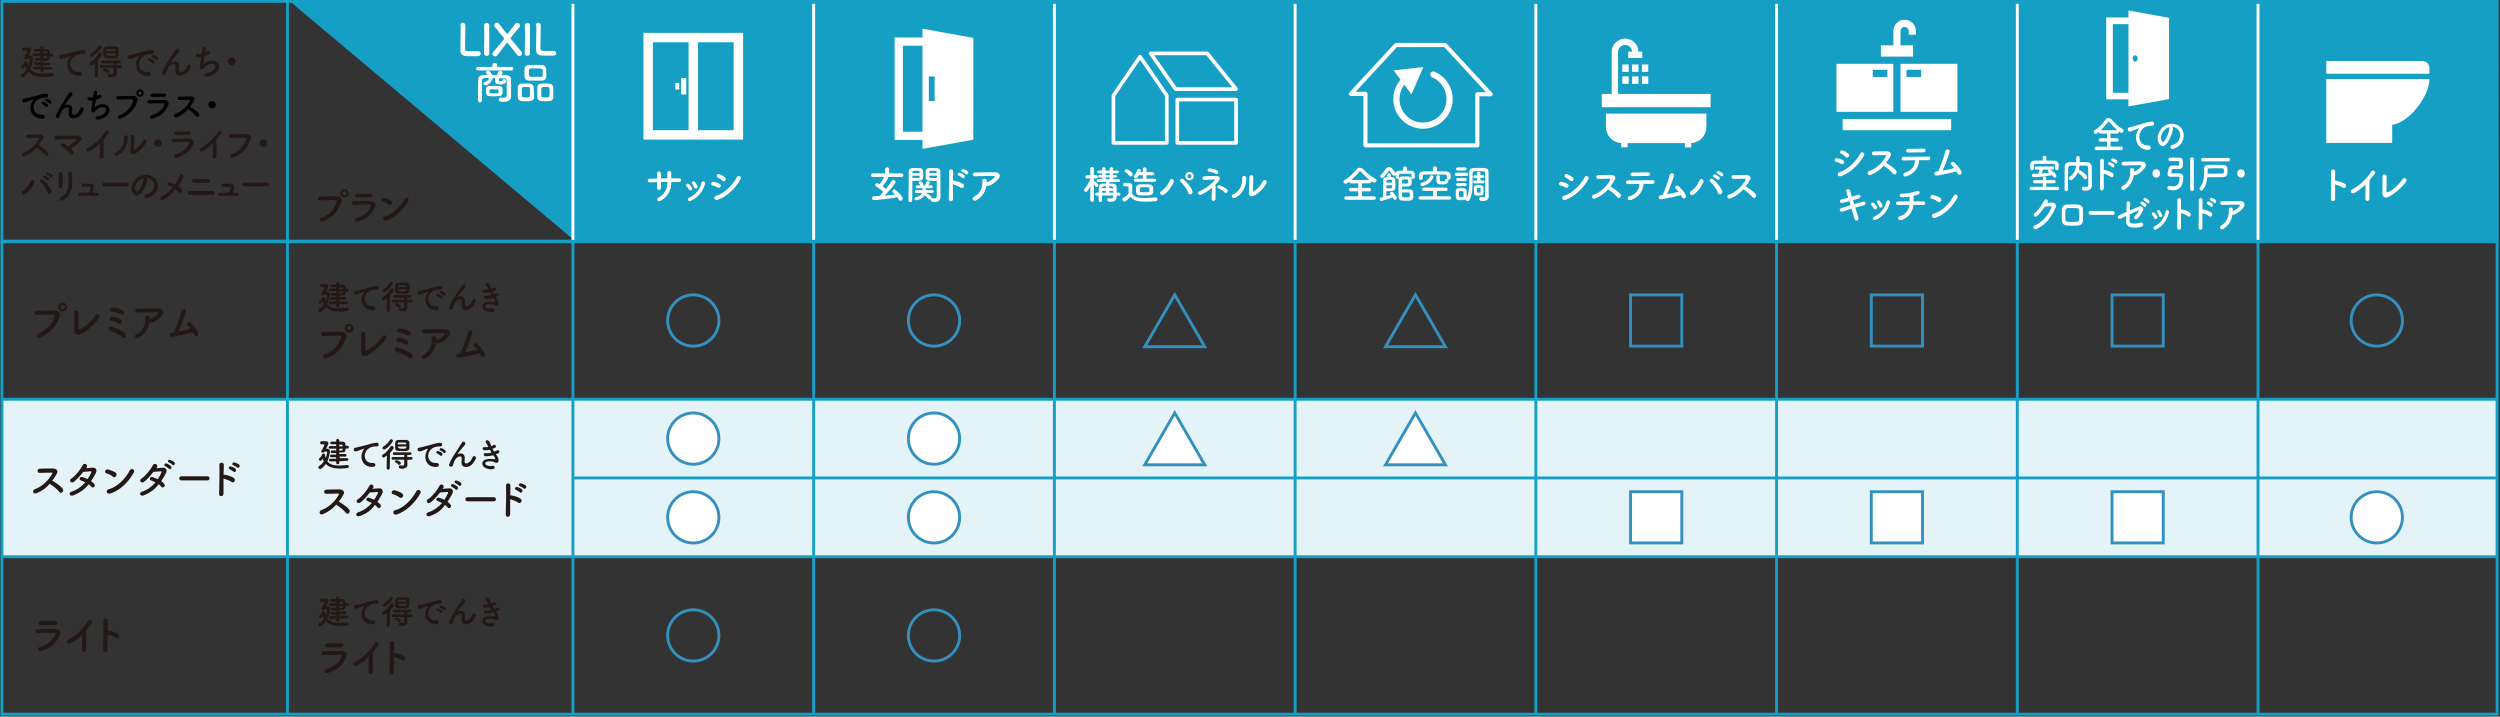 <?xml version="1.0" encoding="UTF-8"?>
<svg id="_レイヤー_1" xmlns="http://www.w3.org/2000/svg" viewBox="0 0 860 246.5">
  <rect x="0" y="0" width="860" height="246.5" fill="#333333" stroke="none"/>
  <defs>
    <style>
      .cls-1, .cls-2, .cls-3, .cls-4 {
        stroke-miterlimit: 10;
      }

      .cls-1, .cls-2, .cls-3, .cls-4, .cls-5, .cls-6, .cls-7 {
        fill: none;
      }

      .cls-1, .cls-5, .cls-6, .cls-7 {
        stroke: #fff;
      }

      .cls-2, .cls-3 {
        stroke: #169fc4;
      }

      .cls-3 {
        stroke-dasharray: 0 0 0 0 0 0;
      }

      .cls-4 {
        stroke: #3490bf;
      }

      .cls-5 {
        stroke-width: 2.13px;
      }

      .cls-5, .cls-6, .cls-7 {
        stroke-linecap: round;
        stroke-linejoin: round;
      }

      .cls-6 {
        stroke-width: 1.26px;
      }

      .cls-7 {
        stroke-width: 1.41px;
      }

      .cls-8 {
        fill: #231815;
      }

      .cls-9 {
        fill: #fff;
      }

      .cls-10 {
        fill: #169fc4;
      }

      .cls-11 {
        fill: #e3f3f7;
      }
    </style>
  </defs>
  <rect class="cls-11" x=".5" y="137.34" width="858.5" height="54.17"/>
  <polygon class="cls-10" points="859.5 82.58 197.47 82.58 99.26 .08 859.38 .08 859.5 82.58"/>
  <rect class="cls-2" x=".67" y=".46" width="858.32" height="82.5"/>
  <line class="cls-1" x1="197.09" y1="82.51" x2="197.09" y2="1.33"/>
  <line class="cls-1" x1="279.9" y1="82.51" x2="279.9" y2="1.33"/>
  <line class="cls-1" x1="362.71" y1="82.51" x2="362.71" y2="1.33"/>
  <line class="cls-1" x1="445.52" y1="82.51" x2="445.52" y2="1.33"/>
  <line class="cls-1" x1="528.33" y1="82.51" x2="528.33" y2="1.33"/>
  <line class="cls-1" x1="611.14" y1="82.51" x2="611.14" y2="1.33"/>
  <line class="cls-1" x1="693.95" y1="82.51" x2="693.95" y2="1.33"/>
  <line class="cls-1" x1="776.76" y1="82.51" x2="776.76" y2="1.33"/>
  <line class="cls-2" x1="197.09" y1="245.68" x2="197.09" y2="83.17"/>
  <line class="cls-2" x1="279.9" y1="245.68" x2="279.9" y2="83.17"/>
  <line class="cls-2" x1="362.71" y1="245.68" x2="362.71" y2="83.17"/>
  <line class="cls-2" x1="445.52" y1="245.68" x2="445.52" y2="83.17"/>
  <line class="cls-2" x1="528.33" y1="245.68" x2="528.33" y2="83.17"/>
  <line class="cls-2" x1="611.14" y1="245.68" x2="611.14" y2="83.17"/>
  <line class="cls-2" x1="693.95" y1="245.68" x2="693.95" y2="83.17"/>
  <line class="cls-2" x1="776.76" y1="245.68" x2="776.76" y2="83.17"/>
  <path class="cls-9" d="M539.5,64.26c.18-.31.12-.79-.31-1.02-.61-.34-1.34-.56-1.98-.68-.99-.19-1.25,1.1-.43,1.23.56.1,1.18.37,1.68.69.45.29.87.1,1.04-.23h0ZM546.34,61.73c.6-1.07-.76-1.63-1.21-.79-1.42,2.7-4.43,5.68-7.14,6.42-1.07.29-.62,1.75.45,1.4,3.08-1.02,6.16-3.92,7.9-7.03ZM541.11,62.11c.24-.27.3-.73-.07-1.06-.52-.46-1.21-.85-1.8-1.12-.92-.41-1.46.8-.69,1.11.52.22,1.06.61,1.48,1.04.37.38.84.3,1.08.03Z"/>
  <path class="cls-9" d="M553.18,65.14c1.11.66,2.51,1.9,3.17,2.72.64.8,1.65-.26,1.11-1.02-.62-.87-2.34-2.01-3.47-2.68.56-.73,1.04-1.5,1.5-2.3.53-.92-.16-1.69-1.38-1.69-1.37,0-3.36.03-4.35.07-.87.04-.81,1.34,0,1.32,1.19-.03,3.06-.1,3.92-.08.3,0,.35.22.23.45-1.07,2.02-3.21,4.19-5.68,5.04-1.02.35-.56,1.68.43,1.32,1.86-.71,3.32-1.8,4.51-3.13h0v-.02Z"/>
  <path class="cls-9" d="M565.38,63.23c1.19-.01,2.3,0,3.05.03.47.01.72-.29.74-.61s-.19-.65-.66-.65c-2.21.01-6.49.04-8.41.07-.53,0-.77.34-.77.66s.24.62.71.61c.95-.03,2.44-.08,3.94-.1-.09,2.02-1.3,3.69-3.46,4.27-.95.26-.73,1.71.6,1.25,2.68-.93,4.13-3.08,4.26-5.53h0ZM567.6,59.88c0-.31-.22-.64-.69-.62-1.78.04-3.58.1-5.29.08-.96-.01-1.03,1.26-.01,1.26,1.45,0,3.48-.05,5.35-.08.41,0,.64-.31.64-.64h0Z"/>
  <path class="cls-9" d="M578.24,67.1c.14.24.26.49.35.72.18.43.6.54.92.41.31-.14.6-.53.43-.99-.43-1.22-1.84-2.6-2.49-3.18-.76-.68-1.64.27-1.02.81.3.26.68.65,1.03,1.11-1.06.26-2.55.58-3.96.84.79-1.83,1.92-4.82,2.33-6.31.28-1.04-1.23-1.42-1.46-.29-.34,1.69-1.76,5.45-2.43,6.87-.23.04-.47.07-.69.1-1.08.15-.76,1.53.26,1.37,2.1-.35,4.97-.96,6.73-1.45h.01Z"/>
  <path class="cls-9" d="M582.57,66.96c1.54-1.08,2.6-2.59,3.39-4.3.41-.89-.96-1.6-1.37-.54-.56,1.42-1.6,2.83-2.87,3.62-.93.58-.05,1.86.85,1.22h0ZM592.41,65.76c-.33-1.25-1.84-3-3.02-4.04-.81-.72-1.72.26-1.07.81.88.76,2.21,2.47,2.62,3.77.33,1.06,1.75.5,1.48-.54h0ZM590.69,61.73c.45.53,1.23-.29.71-.85-.3-.32-.98-.69-1.34-.83-.62-.23-1.17.6-.47.88.27.12.93.58,1.11.8h-.01ZM591.94,60.52c.46.51,1.22-.32.68-.87-.31-.31-1-.66-1.37-.79-.64-.2-1.12.62-.43.89.27.11.93.56,1.12.76h0Z"/>
  <path class="cls-9" d="M599.71,65.14c1.11.66,2.51,1.9,3.17,2.72.64.8,1.65-.26,1.11-1.02-.62-.87-2.34-2.01-3.47-2.68.56-.73,1.04-1.5,1.5-2.3.53-.92-.16-1.69-1.38-1.69-1.37,0-3.36.03-4.35.07-.87.04-.81,1.34,0,1.32,1.19-.03,3.06-.1,3.92-.08.3,0,.35.22.23.45-1.07,2.02-3.21,4.19-5.68,5.04-1.02.35-.56,1.68.43,1.32,1.86-.71,3.32-1.8,4.51-3.13h0v-.02Z"/>
  <path class="cls-9" d="M556.61,32.31v-14.45c0-1.33,1.08-2.41,2.41-2.41s2.34,1.02,2.41,2.29h-1.31v2.19h4.82v-2.19h-1.32c-.07-2.48-2.1-4.47-4.6-4.47s-4.6,2.06-4.6,4.6v14.45h-3.4v4.56h37.44v-4.56h-31.85Z"/>
  <path class="cls-9" d="M552.46,43.73c0,2.94,2.33,5.36,5.24,5.49v1.47h2.19v-1.46h19.7v1.46h2.19v-1.47c2.9-.15,5.21-2.56,5.21-5.49v-4.65h-34.55v4.65h.01Z"/>
  <rect class="cls-9" x="561.44" y="22.17" width="2.19" height="2.56"/>
  <rect class="cls-9" x="561.44" y="26.27" width="2.19" height="2.56"/>
  <rect class="cls-9" x="558.07" y="22.17" width="2.19" height="2.56"/>
  <rect class="cls-9" x="558.07" y="26.27" width="2.19" height="2.56"/>
  <rect class="cls-9" x="564.81" y="22.17" width="2.19" height="2.56"/>
  <rect class="cls-9" x="564.81" y="26.27" width="2.19" height="2.56"/>
  <path class="cls-9" d="M634.32,56.13c.18-.31.12-.79-.31-1.02-.61-.34-1.34-.56-1.98-.68-.99-.19-1.25,1.1-.43,1.23.56.1,1.18.37,1.68.69.45.29.87.1,1.04-.23h0ZM641.16,53.59c.6-1.07-.76-1.63-1.21-.79-1.42,2.7-4.43,5.68-7.14,6.42-1.07.29-.62,1.75.45,1.4,3.08-1.02,6.16-3.92,7.9-7.03ZM635.93,53.97c.24-.27.3-.73-.07-1.06-.52-.46-1.21-.85-1.8-1.12-.92-.41-1.46.8-.69,1.11.52.22,1.06.61,1.48,1.04.37.38.84.3,1.08.03Z"/>
  <path class="cls-9" d="M648,57.01c1.11.66,2.51,1.9,3.17,2.72.64.8,1.65-.26,1.11-1.02-.62-.87-2.34-2.01-3.47-2.68.56-.73,1.04-1.5,1.5-2.3.53-.92-.16-1.69-1.38-1.69-1.37,0-3.36.03-4.35.07-.87.04-.81,1.34,0,1.32,1.19-.03,3.06-.1,3.92-.08.3,0,.35.22.23.45-1.07,2.02-3.21,4.19-5.68,5.04-1.02.35-.56,1.68.43,1.32,1.86-.71,3.32-1.8,4.51-3.13h0v-.02Z"/>
  <path class="cls-9" d="M660.19,55.1c1.19-.01,2.3,0,3.05.03.47.01.72-.29.74-.61s-.19-.65-.66-.65c-2.21.01-6.49.04-8.41.07-.53,0-.77.34-.77.66s.24.62.71.61c.95-.03,2.44-.08,3.94-.1-.09,2.02-1.3,3.69-3.46,4.27-.95.26-.73,1.71.6,1.25,2.68-.93,4.13-3.08,4.26-5.53h0ZM662.41,51.74c0-.31-.22-.64-.69-.62-1.78.04-3.58.1-5.29.08-.96-.01-1.03,1.26-.01,1.26,1.45,0,3.48-.05,5.35-.08.41,0,.64-.31.64-.64h0Z"/>
  <path class="cls-9" d="M673.05,58.96c.14.24.26.49.35.72.18.43.6.54.92.41.31-.14.6-.53.43-.99-.43-1.22-1.84-2.6-2.49-3.18-.76-.68-1.64.27-1.02.81.3.26.68.65,1.03,1.11-1.06.26-2.55.58-3.96.84.79-1.83,1.92-4.82,2.33-6.31.28-1.04-1.23-1.42-1.46-.29-.34,1.69-1.76,5.45-2.43,6.87-.23.04-.47.07-.69.1-1.08.15-.76,1.53.26,1.37,2.1-.35,4.97-.96,6.73-1.45h.01Z"/>
  <path class="cls-9" d="M637.42,68.86c.77-.22,1.5-.45,2.11-.64.83-.26.54-1.49-.34-1.21-.64.2-1.37.45-2.14.66-.27-.89-.52-1.67-.65-2.15-.22-.75-1.6-.53-1.29.39.16.5.42,1.25.69,2.11-.8.22-1.6.42-2.34.58-.89.2-.64,1.44.34,1.21.71-.16,1.53-.39,2.37-.62.14.45.28.92.43,1.4-1.21.35-2.34.71-3.13.95-1.02.31-.61,1.57.28,1.27.83-.29,2.01-.65,3.21-1.02.43,1.41.81,2.74,1.03,3.58.12.49.53.61.85.49s.61-.49.45-.99c-.26-.8-.65-2.07-1.08-3.44,1.15-.34,2.26-.64,3.04-.81.84-.19.66-1.49-.39-1.22-.83.22-1.92.53-3.02.84l-.42-1.38h0Z"/>
  <path class="cls-9" d="M645.66,71.1c-.26-.45-.64-.88-1-1.21-.64-.57-1.42.29-.87.76.3.26.58.66.77,1.04.41.8,1.53.14,1.1-.6h0ZM645.23,75.63c2.67-1.21,4.17-3.28,4.95-5.84.26-.83-1.06-1.23-1.27-.35-.54,2.26-2.01,4.17-4.27,5.12-.38.16-.46.53-.34.81.14.3.47.46.93.26h0ZM647.53,70.53c-.2-.47-.5-.96-.81-1.34-.56-.66-1.46.08-.98.62.26.3.5.73.64,1.14.28.87,1.48.38,1.15-.42h0Z"/>
  <path class="cls-9" d="M658.24,70.48c1.34,0,2.56.01,3.31.04.95.03.98-1.21.03-1.22-.64-.01-1.88-.03-3.31-.03.01-.65.01-1.37,0-1.9.58-.14,1.15-.29,1.64-.46.74-.26.49-1.65-.68-1.17-1.11.46-3.59.98-4.97.88-.99-.07-1.03,1.22-.03,1.25.72.01,1.67-.07,2.66-.23,0,.45.01,1.06.01,1.63-1.52,0-3.02.01-4.03.04-.89.01-.81,1.25,0,1.22,1.07-.03,2.53-.05,4-.05-.16,1.29-1.07,3.33-3.38,3.92-.98.24-.64,1.74.73,1.26,2.79-.96,3.9-3.46,4.01-5.18h.01Z"/>
  <path class="cls-9" d="M667.66,69.22c.22-.31.24-.83-.18-1.12-.65-.46-1.67-.83-2.39-1.03-1.03-.29-1.37,1.08-.56,1.27.64.15,1.5.54,2.01,1,.42.38.9.19,1.11-.12h.01ZM673.31,68.12c.6-1.07-.8-1.64-1.23-.8-1.37,2.66-4.11,5.46-6.84,6.16-1.12.29-.69,1.83.46,1.46,3.12-.99,5.93-3.77,7.61-6.83h0Z"/>
  <path class="cls-9" d="M658.07,15.6h-4.29v-4.93c0-.78.63-1.41,1.41-1.41s1.42.63,1.42,1.41v1.28h2.47v-1.28c0-2.14-1.74-3.88-3.88-3.88s-3.88,1.74-3.88,3.88v4.93h-4.29v3.88h11.05v-3.88h0Z"/>
  <rect class="cls-9" x="633.88" y="40.93" width="37.32" height="3.86"/>
  <path class="cls-9" d="M651.3,21.95h-19.56v16.52h19.56v-16.52ZM649.25,26.47h-5.02v-2.46h5.02v2.46Z"/>
  <path class="cls-9" d="M653.78,38.47h19.56v-16.52h-19.56v16.52ZM660.86,26.47h-5.02v-2.46h5.02v2.46Z"/>
  <path class="cls-9" d="M310.13,60.89c.42,0,.62-.31.62-.64s-.2-.62-.62-.62l-4.26.03v-1.46c.01-.42-.34-.64-.69-.64s-.7.22-.7.64v1.46l-4.24-.03c-.43,0-.66.31-.66.62s.23.64.66.64l3.9-.03c-.37.81-1.06,1.95-1.55,2.53-.57-.37-.74-.38-.84-.38-.38,0-.66.32-.66.66,0,.19.1.39.33.53.8.49,1.76,1.08,2.45,1.82-.49.54-.96,1.04-1.38,1.42-.66.04-1.33.08-1.95.1-.38.01-.56.3-.56.61,0,.34.22.69.64.69.33,0,5.08-.34,8.1-1.02.18.26.34.53.49.83.14.29.37.41.58.41.37,0,.73-.34.73-.76,0-.51-.98-1.79-2.45-2.98-.15-.12-.31-.18-.46-.18-.35,0-.65.27-.65.58,0,.15.07.31.23.45.27.24.53.47.76.72-1.14.18-2.4.31-3.66.42,1.22-1.23,2.86-3.09,3.61-4.28.1-.16.15-.31.15-.45,0-.41-.38-.66-.74-.66-.23,0-.45.11-.58.34-.39.71-1.17,1.76-1.99,2.78-.34-.35-.73-.68-1.14-.98.65-.75,1.9-2.47,1.9-2.9,0-.11-.03-.22-.08-.3l4.74.03h-.02Z"/>
  <path class="cls-9" d="M316.36,60.43c0,.14-.01.27-.01.39-.01.37-.11.42-1.45.42-.42,0-.83,0-1.03-.01v-.8h2.49ZM313.87,59.56c0-.11.01-.2.01-.3.03-.49.12-.51,1.25-.51,1.04,0,1.19.01,1.22.41,0,.12.01.26.01.41h-2.5,0ZM322.29,61.23c-.19.01-.65.01-1.1.01-1.21,0-1.5,0-1.52-.42,0-.12-.01-.26-.01-.39h2.63v.8h0ZM319.66,59.56c0-.14.01-.27.01-.39.03-.41.18-.42,1.3-.42,1.23,0,1.29.01,1.29.81h-2.6ZM313.87,62.18c.24.01.58.03.95.03,2.74,0,2.75-.31,2.75-1.98,0-.46-.01-.93-.03-1.4-.03-.6-.56-1.02-1.25-1.04-.26-.01-.81-.01-1.36-.01-1.5,0-2.33.04-2.33,1.29-.03,2.86,0,7.36-.1,9.86v.03c0,.37.33.57.64.57s.66-.2.66-.6c.04-1.94.05-3.98.05-5.5v-1.23h.02ZM320.74,66.35c.34,0,.5-.23.5-.47s-.16-.49-.52-.49h-2.24c.01-.22.01-.43.01-.66h1.86c.35,0,.52-.24.52-.47s-.16-.47-.52-.47h-.99c.46-.77.5-.87.5-.99,0-.3-.38-.53-.69-.53-.2,0-.39.08-.46.29-.22.6-.35.89-.52,1.23h-.65c.07-.1.11-.2.11-.31,0-.27-.53-1.11-.99-1.11-.3,0-.62.19-.62.45,0,.07.03.15.08.22.11.15.3.34.49.76h-1.07c-.35,0-.54.26-.54.49s.18.46.54.46h1.79c0,.23,0,.46-.01.66h-2.05c-.35,0-.56.26-.56.5s.18.46.54.46h.01l1.88-.03c-.27.83-.89,1.26-2.13,1.48-.27.05-.41.3-.41.54,0,.27.16.54.53.54.3,0,2.11-.32,2.87-1.71.5.34,1.06.76,1.45,1.27.11.15.24.2.39.2.12,0,.26-.05.37-.14-.03.07-.03.15-.03.22,0,.69.7.75,1.4.75,1.48,0,1.96-.85,1.96-1.83,0-.47-.01-1.04-.01-1.69,0-1.74-.03-3.96-.03-6v-1c0-.6-.41-1.11-1.42-1.17-.23-.01-.61-.01-1.02-.01-.56,0-1.14,0-1.4.01-.69.03-1.19.45-1.22,1.04-.01.46-.03.93-.03,1.4,0,.29,0,.57.01.83.04,1.14,1.11,1.15,2.82,1.15.39,0,.76-.01,1-.03v.56c0,.85.01,1.88.01,2.86,0,.64-.01,1.26-.03,1.8-.01.66-.31.83-.73.83-.2,0-.45-.04-.7-.08-.04-.01-.08-.01-.11-.01-.11,0-.19.03-.26.07.04-.08.05-.16.05-.26,0-.66-1.94-1.57-2.06-1.61-.03-.01-.1-.03-.1-.03l2.36.04h.01l.06-.02Z"/>
  <path class="cls-9" d="M327.83,63.44c.72.14,2.06.66,2.64,1.1.77.57,1.55-.61.84-1.21-.73-.62-2.49-1.06-3.25-1.18-.08-.01-.16-.01-.23-.01.01-1.33.03-2.51.04-3.17.03-.92-1.44-.93-1.41-.01.05,1.95.01,7.27-.08,9.47-.05,1.08,1.49,1.04,1.46-.05s-.03-3.05-.01-4.92h0ZM331,61.16c.49.51,1.25-.37.68-.92-.33-.31-1.04-.64-1.42-.76-.66-.2-1.17.66-.45.92.29.11,1,.56,1.19.76h0ZM332.22,59.86c.5.5,1.25-.42.65-.95-.34-.3-1.07-.6-1.45-.71-.66-.18-1.14.71-.41.93.29.1,1,.51,1.21.72h0Z"/>
  <path class="cls-9" d="M339.34,63.88c.19.12.46.15.77.04,1.48-.53,2.47-1.4,3.36-2.41.95-1.07.3-2.25-1.11-2.25-2.03,0-4.99-.01-6.96.08-1.02.05-1.08,1.36.11,1.3,1.9-.1,4.85-.14,6.38-.12.35,0,.35.2.15.49-.53.73-1.56,1.34-2.47,1.71-.04.01-.07.04-.11.05.01-.16.01-.34.01-.5.01-.57-.39-.77-.81-.77s-.8.26-.74.83c.2,1.96-.57,4.2-2.85,5.33-.54.27-.6.75-.37,1.06s.73.46,1.27.12c2.01-1.26,3.02-2.87,3.36-4.95h.01Z"/>
  <path class="cls-9" d="M317.34,9.88v3.01h-9.58v35.25h9.58v3.06l17.48-3.14.02-35.02-17.49-3.16h0ZM310.6,45.31V15.73h6.74v29.59h-6.74ZM321.51,34.77h-1.99v-8.49h1.99v8.49Z"/>
  <g>
    <path class="cls-9" d="M803.27,63.44c.72.14,2.06.66,2.64,1.1.77.57,1.54-.61.84-1.21-.73-.62-2.49-1.06-3.25-1.18-.08-.01-.16-.01-.23-.01.01-1.33.03-2.51.04-3.17.03-.92-1.44-.93-1.41-.01.05,1.95.01,7.27-.08,9.47-.05,1.08,1.49,1.04,1.46-.05-.03-1.1-.03-3.05-.01-4.92h0Z"/>
    <path class="cls-9" d="M813.76,63.46c-.01,1.59-.07,3.79-.08,4.88-.01,1.11,1.45.99,1.42-.04-.04-1.36-.01-4.91.03-6.3.58-.68,1.17-1.41,1.78-2.22.58-.79-.61-1.65-1.21-.72-1.53,2.41-4.12,4.91-6.62,6.14-.92.45-.22,1.83,1.03,1.07,1.41-.85,2.58-1.76,3.65-2.81h-.01Z"/>
    <path class="cls-9" d="M827.74,62.41c.54-.84-.68-1.69-1.25-.79-.92,1.48-2.8,3.39-4.89,4.47-.33.18-.68.04-.66-.34.04-1.03.08-4.07.05-5.03-.03-.91-1.46-1.02-1.42.03.04.91.01,4.2-.03,5.75-.04,1.44,1.17,1.71,2.07,1.26,2.29-1.14,5.04-3.66,6.14-5.35h0Z"/>
  </g>
  <path class="cls-9" d="M800.24,49.16h22.68v-6.22c5.85-.74,12.8-9.88,12.8-15.73h-35.48v21.95h0Z"/>
  <path class="cls-9" d="M833.32,20.99h-33.08v4.38h35.48v-1.98c0-1.32-1.07-2.4-2.4-2.4"/>
  <path class="cls-9" d="M230.93,62.61c.88,0,1.74.01,2.57.04.95.03,1.23-1.33-.04-1.32-.81,0-1.68.01-2.55.03,0-.61,0-1.21.01-1.75.01-1.04-1.41-1.11-1.35.01.01.38.01,1.04.01,1.75-.73.01-1.45.03-2.18.04-.01-.66-.03-1.27-.05-1.72-.05-.98-1.38-.87-1.34.05.03.46.04,1.06.05,1.69-.85.01-1.71.03-2.52.05-.93.03-.98,1.32.08,1.26.76-.04,1.6-.07,2.45-.1,0,.75-.01,1.45-.04,2.01-.03.45.32.69.68.69s.68-.24.69-.71c.01-.53.01-1.25.01-2.02.72-.01,1.44-.03,2.17-.03v.31c0,2.18-.93,3.9-3.04,5.06-.84.46-.3,1.71.79,1.08,2.49-1.44,3.59-3.61,3.59-6.2v-.26h0v.03Z"/>
  <path class="cls-9" d="M238.04,64.55c-.26-.45-.64-.88-1-1.21-.64-.57-1.42.29-.87.76.3.26.58.66.77,1.04.41.8,1.53.14,1.1-.6h0ZM237.61,69.09c2.67-1.21,4.17-3.28,4.95-5.84.26-.83-1.06-1.23-1.27-.35-.54,2.26-2.01,4.17-4.27,5.12-.38.16-.46.53-.34.81.14.3.47.46.93.26h0ZM239.91,63.98c-.2-.47-.5-.96-.81-1.34-.56-.66-1.46.08-.98.62.26.3.5.73.64,1.14.29.87,1.48.38,1.15-.42h0Z"/>
  <path class="cls-9" d="M247.86,64.26c.18-.31.12-.79-.31-1.02-.61-.34-1.34-.56-1.98-.68-.99-.19-1.25,1.1-.43,1.23.56.1,1.18.37,1.68.69.45.29.87.1,1.04-.23h0ZM254.71,61.73c.6-1.07-.76-1.63-1.21-.79-1.42,2.7-4.43,5.68-7.14,6.42-1.07.29-.62,1.75.45,1.4,3.08-1.02,6.16-3.92,7.9-7.03h0ZM249.47,62.11c.24-.27.3-.73-.07-1.06-.51-.46-1.21-.85-1.8-1.12-.92-.41-1.46.8-.69,1.11.51.22,1.06.61,1.48,1.04.37.38.84.3,1.08.03h0Z"/>
  <path class="cls-9" d="M221.35,11.3v36.73h34.28V11.3s-34.28,0-34.28,0ZM236.87,44.78h-12.27V14.54h12.27v30.24ZM252.38,44.78h-12.27V14.54h12.27v30.24Z"/>
  <rect class="cls-9" x="234.31" y="26.84" width="1.76" height="5.64"/>
  <rect class="cls-9" x="232.32" y="28.5" width="1.33" height="2.32"/>
  <path class="cls-9" d="M380.47,66.31h-1.36c0-.22.01-.43.01-.64h1.34v.64h0ZM380.47,64.75h-1.32v-.16c.03-.5.35-.5,1.32-.5v.66ZM382.99,66.31h-1.37v-.64h1.37v.64ZM382.98,64.75h-1.36v-.68c.96,0,1.33.03,1.34.51v.16h.02ZM381.76,61.61h-1.45v-.56h1.45v.56ZM381.76,60.2h-1.45v-.58h1.45v.58ZM376.33,68.86s-.04-3.39-.05-5.5c.19.19.37.45.56.73.11.16.26.24.39.24.3,0,.58-.31.58-.66,0-.5-1-1.27-1.3-1.27-.08,0-.16.01-.23.05v-1.06h.75c.38.01.57-.28.57-.57s-.2-.61-.6-.61h-.7c.01-1.19.04-2.21.04-2.21h0c0-.39-.33-.57-.64-.57s-.65.19-.65.56h0l.03,2.22h-1.08c-.39,0-.6.3-.6.6s.19.6.58.6h.01l1.11-.03v.2c-.5,1.3-1.36,2.63-2.01,3.36-.12.14-.18.29-.18.43,0,.34.31.62.65.62s.65-.26,1.52-1.92l-.04,4.78h0c0,.39.33.58.64.58s.65-.19.65-.57h0s0,0,0,0ZM384.89,67.3c.35,0,.53-.26.53-.51s-.18-.51-.53-.51h-.76c0-.56,0-1.45-.03-1.98-.03-.6-.37-1.11-1.37-1.14-.34-.01-.72-.01-1.11-.01v-.56l3.14.03h.01c.34,0,.5-.24.5-.5s-.16-.5-.52-.5h-1.84v-.54h.89c.31.01.46-.21.46-.42,0-.23-.16-.45-.46-.45h-.9v-.57h1.45c.34.01.52-.23.52-.46s-.18-.49-.52-.49h-1.45v-.65c0-.37-.29-.54-.57-.54-.3,0-.58.18-.58.54v.66h-1.45v-.66c0-.35-.29-.53-.57-.53-.3,0-.58.18-.58.53v.65h-1.15c-.34,0-.52.24-.52.49,0,.23.18.47.52.47h1.15v.56h-.91c-.31,0-.47.22-.47.43,0,.23.16.45.47.45h.91v.54h-1.37c-.34-.01-.52.24-.52.49s.16.5.5.5h.01l2.68-.03v.56c-.39,0-.77,0-1.11.01-.99.03-1.32.6-1.34,1.14-.03.58-.04,1.25-.05,1.98h-.69c-.35,0-.53.26-.53.51s.18.51.53.51h.68v1.63c0,.39.3.58.58.58s.58-.19.58-.58v-1.68h3.85v.22c-.03.64-.31.81-.73.81-.2,0-.43-.04-.69-.1-.04-.01-.08-.01-.12-.01-.34,0-.52.29-.52.57,0,.62.64.68,1.3.68,1.57,0,1.92-.99,1.92-1.75v-.37h.78Z"/>
  <path class="cls-9" d="M395.36,65.78c-.01.29-.23.35-1.61.35s-1.63-.04-1.65-.34c-.01-.15-.01-.32-.01-.5,0-.65,0-.87.54-.88.26-.01.68-.01,1.1-.01,1.38,0,1.61.01,1.64.37.01.14.01.29.01.43,0,.19,0,.39-.01.58h-.01ZM388.84,67.7c1.18,1.21,2.17,1.67,5.33,1.67,1.25,0,2.49-.08,3.33-.16.47-.04.68-.35.68-.66s-.23-.65-.65-.65h-.07c-1.03.08-2.51.23-3.86.23-1.88,0-3.28-.29-4.13-1.37,0-.87.03-1.8.03-2.59,0-.87-.41-1.25-1.27-1.27-.45-.01-.83-.01-1.32-.01-.37,0-.57.31-.57.61,0,.57.49.58.74.58h.53c.46,0,.62.04.62.39v.56c0,.51-.01,1.04-.03,1.65-.46.54-1.08,1-1.82,1.41-.24.14-.34.32-.34.51,0,.37.35.72.74.72.53,0,1.37-.85,2.05-1.61h.01ZM396.7,66.05c.01-.2.01-.41.01-.61,0-.31-.01-.64-.03-.95-.03-.61-.68-1.04-1.4-1.07-.43-.01-1.06-.03-1.68-.03-.53,0-1.04.01-1.45.03-.8.03-1.3.46-1.34,1.08-.03.29-.03.57-.03.87,0,1.82.37,1.87,3.09,1.87.53,0,1.04-.01,1.41-.04.89-.07,1.37-.51,1.41-1.15h0ZM388.91,60.7c.37,0,.73-.37.73-.76,0-.69-1.69-1.74-2.1-1.74-.37,0-.69.31-.69.61,0,.16.08.31.27.42.38.22.98.64,1.33,1.18.12.2.3.29.46.29h0ZM397.16,62.54c.38,0,.57-.27.57-.54s-.19-.53-.57-.53h-2.79v-1.18h2.1c.39,0,.58-.27.58-.54s-.19-.53-.58-.53h-2.1v-1.1c.01-.37-.3-.54-.61-.54s-.62.18-.62.54v1.1h-.92c.18-.53.18-.57.18-.6,0-.31-.35-.51-.69-.51-.23,0-.45.11-.52.34-.24.83-.47,1.3-1.04,2.03-.08.1-.11.19-.11.29,0,.29.33.53.66.53.3,0,.58-.18,1.04-1.02h1.4v1.19s-2.54,0-2.54,0c-.38,0-.58.27-.58.53s.2.54.58.54h6.57,0Z"/>
  <path class="cls-9" d="M409.87,60.59c0,.38-.33.69-.7.69s-.68-.31-.68-.69.3-.69.68-.69.7.31.7.69ZM400.36,66.96c1.55-1.08,2.6-2.59,3.39-4.3.41-.89-.96-1.6-1.37-.54-.56,1.42-1.6,2.83-2.87,3.62-.93.58-.05,1.86.85,1.22h0ZM410.2,65.76c-.33-1.25-1.84-3-3.02-4.04-.81-.72-1.72.26-1.07.81.88.76,2.21,2.47,2.62,3.77.33,1.06,1.75.5,1.48-.54h-.01ZM410.61,60.6c0-.79-.65-1.44-1.44-1.44s-1.42.65-1.42,1.44.64,1.42,1.42,1.42,1.44-.64,1.44-1.42Z"/>
  <path class="cls-9" d="M418.09,63.5c.41-.39.79-.8,1.12-1.18.72-.81.47-1.83-.85-1.79-1.02.03-3.1.04-4.02.11-.98.08-.93,1.32.07,1.26.87-.04,2.55-.14,3.27-.15.31-.01.29.11.11.31-.91,1.03-3.02,2.9-5.11,3.69-1,.38-.38,1.6.52,1.22,1.36-.58,2.62-1.45,3.73-2.39.01,1.11-.11,2.6-.16,3.82-.03.5.39.75.72.71s.68-.24.66-.77c-.04-1.26,0-2.93.03-3.93.01-.45-.01-.72-.07-.91h-.02ZM422.15,66.16c.22-.24.29-.64,0-.95-.52-.57-1.65-1.11-2.47-1.41-.84-.3-1.25.75-.57.98.76.26,1.59.87,2.14,1.41.3.3.68.22.89-.03h0ZM418.95,59.57c.18-.27.18-.64-.15-.88-.66-.5-1.94-.69-2.68-.75-.85-.05-.93,1.07-.22,1.11.66.04,1.75.39,2.22.71.34.22.65.08.83-.19h0Z"/>
  <path class="cls-9" d="M425,68.03c2.66-1.48,3.82-4.3,3.73-6.87-.03-.87-1.45-.93-1.4.11.12,2.59-1.08,4.68-3.09,5.57-1.03.46-.29,1.76.76,1.18h0ZM435.66,63.03c.47-.84-.74-1.59-1.23-.68-.79,1.46-1.86,2.72-3.02,3.39-.26.15-.42.12-.41-.18.01-.46.15-4.04.16-4.57.01-.98-1.36-.99-1.36,0,0,.8-.1,4.03-.19,5.25-.1,1.17.87,1.52,1.75,1.08,1.84-.93,3.36-2.62,4.3-4.3h0Z"/>
  <polygon class="cls-6" points="383.02 32.85 383.02 49.16 401.37 49.16 401.37 32.85 392.19 19.49 383.02 32.85"/>
  <polygon class="cls-6" points="425.21 30.64 415.27 18.36 395.81 18.36 404.42 30.64 425.21 30.64"/>
  <rect class="cls-6" x="404.99" y="34.26" width="20.22" height="14.89"/>
  <line class="cls-3" x1="858.9" y1="164.42" x2="197.09" y2="164.42"/>
  <path class="cls-9" d="M464.86,61.89c.96-.83,1.92-1.82,2.62-2.68.15-.19.26-.29.38-.29s.24.1.41.29c.81.91,1.88,1.92,2.89,2.68h-6.31ZM472.68,68.73c.41,0,.61-.29.61-.58s-.22-.62-.61-.62h-4.12v-1.72h2.48c.42.01.62-.27.62-.57s-.22-.6-.62-.6h-2.48v-1.57h2.51c.41.01.62-.27.62-.57,0-.08-.03-.16-.05-.24.77.56,1.06.57,1.12.57.45,0,.79-.39.79-.77,0-.22-.11-.42-.37-.56-1.52-.77-2.85-1.84-4.09-3.16-.41-.42-.88-.64-1.33-.64s-.89.23-1.21.64c-.96,1.25-2.51,2.81-3.98,3.55-.3.15-.42.38-.42.61,0,.35.3.68.72.68.37,0,.72-.24,1.3-.71v.03c0,.29.2.58.61.58h2.44v1.57h-2.56c-.41-.01-.61.28-.61.57s.2.6.61.6h2.56v1.72h-4.13c-.42-.01-.64.28-.64.58s.22.61.64.61h9.61-.01Z"/>
  <path class="cls-9" d="M478.89,63.73c0,.72,0,.99-.39,1.02-.12.01-.45.01-.76.01s-.65,0-.81-.01c0-.2-.01-.6-.01-1.02h1.98,0ZM476.92,62.8v-.57c.03-.42.33-.42.98-.42.92,0,.96.08.98.39,0,.18.01.38.01.6h-1.97ZM482.3,66.23c.54-.01,1.1-.03,1.6-.03,1.02,0,1.07.04,1.07.72,0,.87,0,.96-1.21.96-1.12,0-1.42,0-1.45-.47-.01-.3-.01-.85-.01-1.18ZM482.3,63.09c0-.31,0-.72.01-1,.01-.37.39-.39,1.17-.39.95,0,.96.12.96.79,0,.47-.07.66-.85.66-.38,0-.88-.04-1.29-.05h0ZM478.48,60.12c0-.32-.31-.49-.62-.49s-.62.16-.62.49v.76c-1.23,0-1.45.68-1.46,1.1-.01.5-.03,3-.03,4.74v1.07c-.96.23-1.14.29-1.14.71,0,.31.22.65.57.65.23,0,2.45-.71,3.9-1.26.1.15.18.3.24.45.14.29.34.39.54.39.33,0,.64-.27.64-.66,0-.53-1-1.63-1.33-1.94-.12-.11-.27-.16-.43-.16-.3,0-.58.2-.58.49,0,.07.01.19.31.57-.42.12-.99.29-1.56.45,0-.72.01-1.59.01-1.75.22.01.56.03.89.03,2.22,0,2.22-.49,2.22-2.09,0-.54-.03-1.11-.04-1.65-.01-.75-.6-1.06-1.21-1.1-.08,0-.19-.01-.31-.01v-.77h0v-.02ZM482.29,64.17c.35.01.72.01,1.04.01,2.21,0,2.3-.45,2.3-1.68,0-.27-.01-.54-.03-.84-.03-.61-.53-.93-1.18-.96-.22-.01-.52-.01-.81-.01-.42,0-.87,0-1.22.01-.85.01-1.27.39-1.29,1.07-.01.84-.01,1.95-.01,3.05s0,2.18.01,3.02c.01.71.43,1.14,1.29,1.18.35.01.83.03,1.33.03.42,0,.84-.01,1.23-.03.65-.03,1.17-.43,1.19-1.07.01-.31.03-.65.03-.98,0-1.41-.07-1.86-2.24-1.86-.57,0-1.18.01-1.65.01,0-.15-.01-.43-.01-.68,0-.11,0-.22.01-.29h0v.02ZM485.52,60.99c0,.37.29.54.57.54.6,0,.61-.5.61-.83,0-.24,0-.51-.01-.75-.03-.79-.57-1.19-1.27-1.22-.45-.01-.93-.03-1.45-.03v-.88c0-.38-.33-.57-.65-.57s-.64.19-.64.57h0v.88c-1.62,0-2.29,0-2.52.83-.01-.01-.03-.04-.04-.05-.43-.46-.84-.98-1.12-1.36-.34-.45-.77-.65-1.18-.65-.45,0-.87.23-1.14.66-.3.47-1.03,1.46-1.69,2.07-.15.14-.22.29-.22.43,0,.31.34.58.7.58.16,0,.34-.05.49-.2.62-.64,1.29-1.53,1.75-2.26.04-.05.11-.08.18-.08.12,0,.15.04.68.84.54.81.77.95,1.03.95.2,0,.39-.1.52-.24,0,.29.01.54.01.77.01.37.3.54.57.54.29,0,.56-.18.56-.51h0c0-.2-.01-.38-.01-.53,0-.72.11-.73,1.82-.73.64,0,1.3.01,1.82.03.45,0,.65.03.66.6v.6h-.03Z"/>
  <path class="cls-9" d="M498.62,68.66c.41,0,.6-.27.6-.54,0-.3-.22-.6-.6-.6h-4.31v-1.86h3.06c.41,0,.61-.27.61-.56s-.2-.56-.61-.56h-7.56c-.41,0-.61.29-.61.56,0,.29.2.56.61.56h3.17v1.86h-4.38c-.42,0-.62.29-.62.57s.2.57.62.57h10.02ZM493,61.22c.07-.14.1-.24.1-.35,0-.35-.31-.57-.62-.57-.22,0-.42.1-.53.32-.62,1.33-1.77,1.99-2.86,2.21-.3.05-.45.29-.45.53,0,.32.24.66.66.66.33,0,2.58-.61,3.7-2.81h0ZM495.3,60.71c0-.29-.3-.45-.6-.45-.57,0-.58.39-.58.95,0,.38.01.77.01.87,0,1.25.64,1.36,1.96,1.36.89,0,2.18-.11,2.18-1.4,0-.14-.07-.24-.16-.32.08.03.18.04.27.04.64,0,.69-.43.69-.96,0-.16,0-.31-.01-.47-.03-.89-.85-1.36-1.59-1.37-1.03-.01-2.07-.03-3.13-.03v-1.02c0-.46-.35-.69-.7-.69s-.7.23-.7.69v1.02c-1.08,0-2.15.01-3.2.03-1.56.01-1.64,1.04-1.64,1.82,0,.58.01,1.08.66,1.08.33,0,.66-.22.66-.6v-.61c.01-.41.16-.58.76-.6.83-.01,1.9-.03,2.99-.03,1.34,0,2.72.01,3.81.03.73.01.73.19.73,1.12v.04c0,.18.1.31.2.41-.08-.03-.16-.04-.26-.04-.27,0-.54.14-.54.45,0,.16-.03.37-1,.37-.7,0-.81-.05-.83-.43v-1.25h.02Z"/>
  <path class="cls-9" d="M503.45,67.48c-.01.23-.2.34-.83.34s-.74-.14-.76-.32c0-.2-.01-.46-.01-.72,0-1.04,0-1.06.8-1.06.57,0,.77.05.8.37.01.19.01.45.01.71,0,.24,0,.5-.01.69h0ZM509.32,66.06c-.03.24-.1.26-.68.26-.42,0-.62-.28-.62-.83,0-.88-.01-.88.68-.88.61,0,.62.05.62.23.01.23.01.47.01.71,0,.18,0,.34-.01.51ZM503.99,64.04c.37,0,.56-.27.56-.54s-.19-.54-.56-.54h-2.51c-.37,0-.54.27-.54.54s.18.54.54.54h2.51ZM503.99,62.29c.37,0,.56-.27.56-.54s-.19-.54-.56-.54h-2.51c-.37,0-.54.27-.54.54s.18.54.54.54h2.51ZM504.46,60.53c.39,0,.58-.29.58-.56,0-.29-.19-.56-.58-.56h-3.46c-.39,0-.58.29-.58.56,0,.29.19.56.58.56h3.46ZM504.24,68.51c-.01.05-.03.11-.03.16,0,.3.31.54.65.54.23,0,.46-.11.64-.38.99-1.6,1.08-4.54,1.08-6.99v-2.29c0-.39.18-.62.6-.64.62-.01,1.21-.03,1.79-.03.43,0,.87,0,1.33.03.34.01.56.22.56.47.03.85.03,3.47.03,5.42v2.3c0,.65-.27.81-.65.81-.22,0-.45-.05-.69-.1-.04-.01-.1-.01-.14-.01-.35,0-.56.31-.56.64,0,.64.65.72,1.38.72,1.42,0,1.9-.83,1.9-1.69v-.07c-.01-.49-.04-1.36-.04-1.59,0-.51,0-4.85-.03-6.58-.01-.84-.45-1.4-1.33-1.44-.65-.03-1.26-.04-1.87-.04s-1.23.01-1.88.03c-1.1.03-1.57.56-1.57,1.63v.1c.01.72.04,1.64.04,2.62,0,2.09-.15,4.47-.98,5.96.03-.11.05-.22.05-.34.01-.3.01-.65.01-1.02s0-.73-.01-1.04c-.01-.58-.56-.93-1.04-.96-.3-.01-.6-.03-.91-.03-.26,0-.53.01-.83.03-.64.04-.95.51-.96,1.03,0,.3-.01.62-.01.96s.01.69.01,1.04c.01.6.39,1.03.99,1.07.26.01.53.03.81.03,1.25,0,1.41-.12,1.65-.37h.01ZM510.35,65.72c0-.39-.03-.8-.04-1.23-.04-.72-.76-.81-1.57-.81-.88,0-1.68,0-1.71.83,0,.31-.01.65-.01.98s.01.66.01.98c.01.73.64.85,1.59.85,1.72,0,1.73-.42,1.73-1.59h0ZM503.95,58.67c.37,0,.56-.27.56-.54s-.19-.54-.56-.54h-2.51c-.37,0-.54.27-.54.54s.18.54.54.54h2.51ZM510.21,63.06c.31,0,.46-.24.46-.49s-.15-.49-.45-.49h-.95v-.84h.84c.3.01.45-.23.45-.48s-.15-.49-.45-.49h-.84v-.7c.01-.37-.29-.54-.59-.54s-.58.18-.58.54v.72h-.77s-.01-.01-.01-.01c-.31,0-.47.24-.47.49s.16.49.47.49h.8v.84h-.89c-.31-.01-.47.23-.47.48s.16.49.49.49h2.97,0Z"/>
  <polygon class="cls-7" points="511.01 32.42 512.78 32.43 512.76 32.42 512.79 32.42 497.12 15.48 480.25 15.48 464.71 32.28 464.73 32.28 464.71 32.29 469.71 32.29 469.71 50.01 508.21 50.01 508.21 32.42 511.01 32.42"/>
  <path class="cls-5" d="M493.08,25.63c3.28,1.39,5.58,4.64,5.58,8.44,0,5.05-4.09,9.15-9.15,9.15s-9.15-4.09-9.15-9.15c0-3.68,2.17-6.86,5.3-8.31"/>
  <polygon class="cls-9" points="485.54 32.48 479.43 24.21 489.65 23.04 485.54 32.48"/>
  <path class="cls-9" d="M722.69,44.79c.87-.83,1.73-1.82,2.35-2.68.13-.19.23-.29.34-.29s.22.1.37.29c.73.91,1.7,1.92,2.6,2.68h-5.66ZM729.73,51.62c.37,0,.55-.29.55-.58s-.2-.62-.55-.62h-3.71v-1.72h2.23c.38.01.56-.27.56-.57s-.2-.6-.56-.6h-2.23v-1.57h2.26c.37.01.56-.27.56-.57,0-.08-.02-.16-.05-.24.7.56.95.57,1.01.57.4,0,.71-.39.71-.77,0-.22-.1-.42-.33-.56-1.37-.77-2.56-1.84-3.68-3.16-.37-.42-.79-.64-1.2-.64s-.8.23-1.09.64c-.87,1.25-2.26,2.81-3.59,3.55-.27.15-.38.38-.38.61,0,.35.27.68.65.68.33,0,.65-.24,1.17-.71v.03c0,.29.18.58.55.58h2.2v1.57h-2.3c-.37-.01-.55.28-.55.57s.18.6.55.6h2.3v1.72h-3.72c-.38-.01-.57.28-.57.58s.2.61.57.61c0,0,8.65,0,8.65,0Z"/>
  <path class="cls-9" d="M738.92,51.54c1.29.01,1.22-1.59-.06-1.53-2.73.11-3.55-2.74-2.48-4.73.27-.5.88-1.32,1.56-1.59.41-.16,1.2-.42,1.82-.38.85.05,1.12-.22,1.2-.45.13-.43-.07-1.1-.83-1.04-1.07.08-2.07.41-3.33.8-1.24.39-2.3.66-2.9.83-.39.11-1.1.26-1.35.32-.98.23-.66,1.79.41,1.46.37-.11.71-.24,1.1-.41.83-.35.62-.35,1.54-.68.23-.08.29-.1.1.19-.16.23-.27.45-.39.71-1.33,2.72-.06,6.49,3.62,6.5h0Z"/>
  <path class="cls-9" d="M746.36,43.72c-.06.11-.1.26-.11.42-.12,1.46-.98,3.62-1.89,4.51-.3.3-.62.1-.8-.3-.51-1.04.1-2.85,1.23-3.82.46-.39,1.01-.68,1.57-.81h0ZM747.32,43.65c.52.04,1.04.2,1.51.54,1.21.85,1.54,2.63.67,4.15-.4.71-1.34,1.29-2.27,1.52-1.05.27-.67,1.64.4,1.33,1.21-.35,2.4-1.19,2.98-2.24,1.06-1.94.76-4.43-1.13-5.69-1.54-1.03-3.77-.84-5.27.31-1.63,1.26-2.45,3.78-1.68,5.46.54,1.17,1.56,1.69,2.5.73,1.17-1.21,2.27-3.77,2.46-5.49.04-.27-.04-.49-.17-.62h0Z"/>
  <path class="cls-9" d="M704.86,58.34c-.23.05-.39.27-.39.49s.1.3.52.6c-.85.11-1.76.19-2.67.24.21-.45.45-1.03.55-1.33,0,0,1.99,0,1.99,0ZM707.81,65.39c.35,0,.52-.27.52-.54,0-.3-.18-.6-.52-.6h-3.9v-1.21h2.68c.35.01.54-.26.54-.53,0-.29-.18-.56-.54-.56h-2.68v-.53c0-.47-.29-.71-.59-.71s-.6.23-.6.71v.54h-2.78c-.37-.01-.55.26-.55.54s.18.54.55.54h2.79v1.21h-3.98c-.37-.01-.55.27-.55.56s.18.57.55.57h9.07ZM706.19,58.34c.29,0,.44-.27.44-.54s-.15-.53-.44-.53h-5.83c-.29,0-.45.27-.45.53s.16.54.45.54h1.28c-.13.45-.34,1.06-.49,1.4-.41.01-.82.03-1.21.03h-.45c-.34,0-.51.27-.51.56,0,.31.2.62.6.62,1.45,0,4.12-.29,6.33-.69.16.18.3.37.44.57.15.23.33.32.49.32.3,0,.56-.3.56-.66,0-.83-1.78-2.01-2.24-2.14h1.05,0ZM703.95,54.21h0c0-.42-.32-.62-.63-.62s-.63.2-.63.61h0v1.02c-.97,0-1.93.01-2.87.03-.94.01-1.39.69-1.41,1.36,0,.22-.01.46-.01.71,0,.23.01.45.01.62.01.43.3.64.6.64s.62-.22.62-.62v-.92c.01-.43.16-.65.73-.66.74-.01,1.65-.03,2.57-.03,1.12,0,2.29.01,3.26.03.76.03.76.2.76,1.54v.03c0,.39.29.6.59.6.66,0,.66-.62.66-1.14,0-.24,0-.51-.01-.72-.02-.81-.71-1.41-1.38-1.42-.93-.01-1.89-.03-2.85-.03v-1h.01l-.02-.03Z"/>
  <path class="cls-9" d="M719.6,61.87c-.02-1.52-.01-3-.04-4.51-.01-.96-.76-1.56-1.49-1.57-.88-.03-1.77-.03-2.65-.03.01-.5.01-1.07.01-1.42,0-.45-.32-.68-.62-.68s-.6.22-.6.66c0,.32.01.89.01,1.44-.83,0-1.63.01-2.43.03-.9.01-1.51.61-1.53,1.46-.05,2.64-.04,5.42-.06,7.93h0c0,.39.3.58.61.58s.59-.19.59-.58v-3.65c0-1.22.01-2.44.04-3.66.01-.68.2-.89.89-.91.6-.01,1.21-.01,1.83-.01-.16,1.41-.65,2.95-2.11,3.78-.23.14-.33.35-.33.56,0,.35.27.71.62.71.4,0,1.63-.87,2.39-2.63.04.04.07.07.12.1.76.47,1.51,1.17,1.95,1.9.13.23.32.32.5.32.35,0,.68-.34.68-.76,0-.85-2.48-2.56-2.85-2.56h-.05c.13-.46.22-.93.27-1.41.71,0,1.41,0,2.14.01.59.01.83.14.85.91.04,1.14.04,1.91.04,5.67,0,.6-.37.77-.85.77-.23,0-.5-.04-.77-.1-.04,0-.07-.01-.1-.01-.33,0-.5.31-.5.64,0,.62.41.75,1.32.75,1.63,0,2.14-1,2.14-1.79v-.03l-.02-1.88h0v-.02Z"/>
  <path class="cls-9" d="M723.68,59.74c.65.14,1.85.66,2.38,1.1.7.57,1.39-.61.76-1.21-.66-.62-2.24-1.06-2.93-1.18-.07-.01-.15-.01-.21-.01.01-1.33.02-2.51.04-3.17.02-.92-1.29-.93-1.27-.01.05,1.95.01,7.27-.07,9.47-.05,1.08,1.34,1.04,1.32-.05-.02-1.1-.02-3.05-.01-4.92h0ZM726.54,57.46c.44.51,1.12-.37.61-.92-.29-.31-.94-.64-1.28-.76-.6-.2-1.05.66-.4.92.26.11.9.56,1.07.76h0ZM727.64,56.16c.45.5,1.12-.42.59-.95-.3-.3-.96-.6-1.3-.71-.6-.18-1.03.71-.37.93.26.1.9.51,1.09.72h-.01Z"/>
  <path class="cls-9" d="M734.04,60.19c.17.12.41.15.7.04,1.33-.53,2.22-1.4,3.03-2.41.85-1.07.27-2.25-1-2.25-1.83,0-4.49-.01-6.27.08-.91.05-.98,1.36.1,1.3,1.71-.1,4.37-.14,5.73-.12.32,0,.32.2.13.49-.48.73-1.4,1.34-2.22,1.71-.04.01-.06.04-.1.05.01-.16.01-.34.01-.5.01-.57-.35-.77-.73-.77s-.72.26-.67.83c.18,1.96-.51,4.2-2.56,5.33-.49.27-.54.75-.33,1.06.21.31.66.46,1.15.12,1.8-1.26,2.72-2.87,3.03-4.95h-.01Z"/>
  <ellipse class="cls-9" cx="741.74" cy="59.67" rx="1.29" ry="1.44"/>
  <path class="cls-9" d="M749.24,55.42c.39,0,.44.12.44.83,0,.61-.1.73-.44.73-.18,0-1.73-.04-1.91-.04h-.05c-.94,0-1.24.39-1.63,2.66-.01.1-.02.2-.02.29,0,.54.29.92,1.1.92.28,0,1.55-.04,2.24-.04.55,0,.84.01.84.49,0,.53-.17,1.29-.46,1.9-.3.62-.95.95-1.76.95-.33,0-.7-.05-1.06-.16-.11-.03-.21-.05-.3-.05-.43,0-.66.34-.66.68,0,.3.17.6.54.69.48.12.95.19,1.4.19,1.34,0,2.51-.56,3.06-1.86.32-.76.49-1.83.49-2.51,0-1.41-.96-1.45-2.15-1.45-.65,0-1.45.01-1.73.03-.11,0-.26-.04-.26-.24,0-.24.2-.96.21-1.02.06-.19.2-.29.46-.29.12,0,1.72.03,1.94.03.85,0,1.35-.43,1.38-1.26.01-.2.01-.43.01-.68,0-1.29-.07-1.96-1.39-1.98-.43,0-1.74-.01-2.54-.01h-.48c-.37.01-.55.31-.55.62s.18.6.52.6h2.76v-.02ZM753.42,65.12c0,.38.32.57.63.57s.63-.19.63-.57v-10.45c0-.39-.32-.6-.65-.6-.3,0-.62.19-.62.6v10.45h.01Z"/>
  <path class="cls-9" d="M759.41,59.74c.01-.41.02-.83.02-1.26,0-.37.2-.57.55-.57.89-.01,1.71-.03,2.56-.03.63,0,1.28,0,1.98.03.5.01.52.34.52.93s-.09.84-.48.85c-1.03.04-2.04.05-3.22.05-.6,0-1.23,0-1.94-.01h0ZM759.32,60.95c.9.01,1.7.01,2.44.01,1.05,0,1.99-.01,2.98-.04,1.45-.04,1.51-1.02,1.51-2.1,0-1.19-.01-2.05-1.49-2.09-.9-.03-1.78-.04-2.65-.04s-1.73.01-2.59.04c-.95.03-1.33.6-1.33,1.3v.04c0,.31.01.61.01.89,0,2.3-.2,3.94-1.41,5.52-.11.15-.17.3-.17.43,0,.35.32.64.66.64.21,0,.41-.1.59-.32.85-1.17,1.27-2.62,1.45-4.28h0ZM766.57,55.53c.33,0,.5-.3.5-.6s-.17-.6-.5-.6h-8.82c-.35,0-.54.3-.54.6s.18.6.54.6h8.82Z"/>
  <ellipse class="cls-9" cx="770.91" cy="59.67" rx="1.29" ry="1.44"/>
  <path class="cls-9" d="M704.34,69.7c.57-.91-.65-1.56-1.05-.8-.56,1.07-2.15,3.56-3.32,4.36-.83.57-.11,1.74.71,1.12.84-.64,1.91-2.06,2.74-3.28.55-.07,1.44-.16,1.95-.18.29-.01.39.24.29.5-.9,2.3-2.91,5.01-5.62,6.07-1.01.39-.51,1.72.52,1.27,3.43-1.5,5.11-4.26,6.61-7.42.45-.96-.37-1.69-1.3-1.64-.49.03-1.09.08-1.61.12l.09-.14h0v.02Z"/>
  <path class="cls-9" d="M715.26,75.38c-.02.57-.37.88-.88.91-1.11.07-1.84.04-2.95,0-.67-.03-.91-.29-.94-.88-.05-.92-.05-1.98,0-2.86.02-.56.23-.93.91-.96.95-.04,1.91-.04,2.96,0,.62.03.88.37.9.95.04.91.02,1.95-.01,2.85h.01ZM716.55,75.68c.04-1.17.04-2.37,0-3.61-.02-.85-.72-1.68-1.73-1.72-1.18-.04-2.32-.07-3.68,0-1.28.07-1.83.87-1.87,1.87-.04,1.17-.04,2.14,0,3.48.04,1.14.66,1.84,1.9,1.9,1.18.04,2.03.05,3.54,0,1.15-.04,1.8-.79,1.84-1.92h0Z"/>
  <path class="cls-9" d="M726.81,73.91c.41,0,.62-.34.62-.66s-.21-.68-.62-.68h-7.67c-.41,0-.65.35-.65.69s.21.65.65.65h7.67Z"/>
  <path class="cls-9" d="M731.43,74.28c-.01.77-.02,1.45-.04,1.92-.02,1.11.65,1.84,1.72,1.99,1.13.15,2.21.15,3.32-.14,1.38-.35.84-1.84-.24-1.46-.87.3-1.98.37-2.62.29-.73-.1-1.04-.43-1.01-1.1.02-.5.05-1.25.09-2.07,1.23-.57,2.44-1.11,2.87-1.26.23-.08.39-.1.17.27-.34.6-.8,1.07-1.27,1.54-.67.69.12,1.72.93.91.76-.76,1.45-1.87,1.87-2.85.39-.91-.54-1.61-1.44-1.26-.59.23-1.82.76-3.07,1.33.02-.92.06-1.83.06-2.55s-1.24-.85-1.24.05c0,.81-.01,1.94-.04,3.05-1.24.56-2.3,1.04-2.55,1.12-.76.27-.39,1.56.45,1.17.21-.1,1.05-.49,2.06-.96h-.02ZM737.58,71.05c.4.53,1.11-.29.63-.85-.27-.32-.88-.69-1.21-.83-.56-.23-1.05.6-.43.88.24.12.84.58,1,.8h.01ZM738.65,69.83c.41.51,1.1-.34.61-.88-.28-.31-.9-.66-1.23-.79-.57-.2-1.01.62-.39.89.24.11.84.57,1.01.77h0Z"/>
  <path class="cls-9" d="M742.06,74.41c-.23-.45-.57-.88-.9-1.21-.57-.57-1.28.29-.78.76.27.26.52.66.7,1.04.37.8,1.38.14.99-.6h0ZM741.67,78.95c2.4-1.21,3.76-3.28,4.45-5.84.23-.83-.95-1.23-1.15-.35-.49,2.26-1.8,4.17-3.84,5.12-.34.16-.41.53-.3.81.12.3.43.46.84.26h0ZM743.74,73.84c-.18-.47-.45-.96-.73-1.34-.5-.66-1.32.08-.88.62.23.3.45.73.57,1.14.26.87,1.33.38,1.04-.42h0Z"/>
  <path class="cls-9" d="M750.24,73.3c.65.14,1.85.66,2.38,1.1.7.57,1.39-.61.76-1.21-.66-.62-2.24-1.06-2.93-1.18-.07-.01-.15-.01-.21-.01.01-1.33.02-2.51.04-3.17.02-.92-1.29-.93-1.27-.01.05,1.95.01,7.27-.07,9.47-.05,1.08,1.34,1.04,1.32-.05-.02-1.1-.02-3.05-.01-4.92h0Z"/>
  <path class="cls-9" d="M757.61,73.3c.65.14,1.85.66,2.38,1.1.7.57,1.39-.61.76-1.21-.66-.62-2.24-1.06-2.93-1.18-.07-.01-.15-.01-.21-.01.01-1.33.02-2.51.04-3.17.02-.92-1.29-.93-1.27-.01.05,1.95.01,7.27-.07,9.47-.05,1.08,1.34,1.04,1.32-.05-.02-1.1-.02-3.05-.01-4.92h0ZM760.47,71.02c.44.51,1.12-.37.61-.92-.29-.31-.94-.64-1.28-.76-.6-.2-1.05.66-.4.92.26.11.9.56,1.07.76h0ZM761.57,69.72c.45.5,1.12-.42.59-.95-.3-.3-.96-.6-1.3-.71-.6-.18-1.03.71-.37.93.26.1.9.51,1.09.72h-.01Z"/>
  <path class="cls-9" d="M767.98,73.75c.17.12.41.15.7.04,1.33-.53,2.22-1.4,3.03-2.41.85-1.07.27-2.25-1-2.25-1.83,0-4.49-.01-6.27.08-.91.05-.98,1.36.1,1.3,1.71-.1,4.37-.14,5.73-.12.32,0,.32.2.13.49-.48.73-1.4,1.34-2.22,1.71-.04.01-.06.04-.1.05.01-.16.01-.34.01-.5.01-.57-.35-.77-.73-.77s-.72.26-.67.83c.18,1.96-.51,4.2-2.56,5.33-.49.27-.54.75-.33,1.06.21.31.66.46,1.15.12,1.8-1.26,2.72-2.87,3.03-4.95h-.01Z"/>
  <path class="cls-9" d="M732.19,3.61v2.4h-7.65v28.15h7.65v2.44l13.96-2.51V6.13l-13.96-2.52h0ZM734.5,19c.47,0,.85.5.85,1.1s-.38,1.11-.85,1.11-.85-.49-.85-1.11.38-1.1.85-1.1M726.82,31.91V8.3h5.37v23.62h-5.37Z"/>
  <rect class="cls-2" x=".67" y="83.17" width="858.33" height="162.51"/>
  <line class="cls-2" x1=".67" y1="137.34" x2="858.88" y2="137.34"/>
  <line class="cls-2" x1=".67" y1="191.51" x2="858.88" y2="191.51"/>
  <g>
    <path class="cls-8" d="M110.56,74.89c2.94-.89,4.72-3.38,5.25-5.34.09-.36.09-.71-.44-.71-1.33,0-3.38,0-5.34.09-.89,0-.98-1.25,0-1.33,1.78-.09,4.27-.09,5.97-.09,1.07,0,1.87.8,1.42,1.96-.98,2.67-2.58,5.25-6.33,6.68-1.07.53-1.6-.89-.53-1.25h0ZM118.49,67.95c-.8,0-1.42-.62-1.42-1.42s.62-1.42,1.42-1.42,1.42.62,1.42,1.42-.71,1.42-1.42,1.42ZM118.49,65.8c-.36,0-.71.36-.71.71s.27.71.71.71.71-.27.71-.71-.36-.71-.71-.71Z"/>
    <path class="cls-8" d="M123.12,76.23c-1.07.36-1.6-.98-.53-1.25,2.67-.71,4.36-2.31,4.89-4,.09-.36.09-.62-.44-.62-1.33,0-3.83,0-5.25.09-.98,0-1.07-1.25,0-1.25,1.69,0,4-.09,5.78,0,1.34,0,1.96.71,1.42,2.05-.98,2.22-2.58,4-5.87,4.98h0ZM127.31,67.95h-4.54c-.89,0-.98-1.25.09-1.25h4.54c.44,0,.71.27.71.62s-.18.62-.8.62h0Z"/>
    <path class="cls-8" d="M133.71,70.35c-.53-.44-1.34-.8-1.96-.98-.8-.18-.45-1.51.53-1.25.71.18,1.69.53,2.31.98.45.27.36.8.18,1.07-.18.36-.71.53-1.07.18h.01ZM132.91,75.87c-1.16.36-1.6-1.16-.45-1.42,2.67-.71,5.34-3.47,6.77-6.06.45-.8,1.78-.27,1.25.8-1.78,2.94-4.54,5.69-7.57,6.68h0Z"/>
  </g>
  <g>
    <path class="cls-8" d="M111.63,101.25c-.18.27-.27.36-.62.36-.27,0-.53-.18-.53-.36,0-.09,0-.18.09-.18.18-.27,1.07-2.05,1.07-2.14,0-.18-.18-.18-.27-.18h-.8c-.27,0-.44-.27-.44-.53,0-.53.36-.53.71-.53h1.25c.53,0,.89.27.89.71,0,.18-.09.36-.18.62l-.62,1.25h.44c.53,0,.89.27.89.98,0,0-.18,1.87-.89,3.38.89,1.16,2.4,1.42,4,1.42.98,0,1.87-.09,2.85-.18h0c.36,0,.53.27.53.53s-.18.53-.62.62c-.8.09-1.69.18-2.4.18-1.87,0-3.74-.36-4.89-1.6-.36.53-1.51,1.78-1.96,1.78-.27,0-.62-.27-.62-.62,0-.18.09-.36.27-.45.71-.45,1.25-.98,1.6-1.6-.18-.27-.27-.53-.36-.89-.44.62-.53.71-.8.71s-.53-.27-.53-.53c0-.18.09-.27.27-.45.44-.36.71-.8.89-1.16.09-.18.27-.27.44-.27.27,0,.53.18.53.45v.18c.09.36.18.62.27.89.36-1.07.44-1.96.44-1.96,0-.18-.09-.27-.27-.27l-.62-.18h0v.02ZM116.71,104.64v.53c0,.27-.27.45-.53.45s-.53-.18-.53-.45v-.53h-2.05c-.27,0-.44-.18-.44-.45s.18-.45.44-.45h2.05v-.62h-1.69c-.27,0-.44-.18-.44-.45,0-.18.18-.45.44-.45h1.69v-.53h-1.51c-.27,0-.36-.18-.36-.45s.09-.45.36-.45h1.51v-.62h-2.14c-.27,0-.44-.18-.44-.45s.18-.45.44-.45h2.14v-.45h-1.6c-.27,0-.44-.18-.44-.45s.18-.45.44-.45h1.6v-.45c0-.27.27-.45.53-.45s.53.18.53.45v.45h.89c1.16,0,1.25.45,1.25,1.42h.71c.27,0,.44.27.44.45,0,.27-.18.53-.44.53h-.71v.53c-.09.62-.53.8-1.25.8h-.89v.53h2.05c.27,0,.44.18.44.45,0,.18-.18.45-.44.45h-1.96v.62h2.58c.27,0,.44.18.44.45s-.18.45-.44.45h-2.67v.04ZM116.71,100.27v.62c.98,0,1.16,0,1.16-.36v-.27h-1.16ZM116.71,98.85v.62h1.16c0-.53-.09-.62-.36-.62h-.8Z"/>
    <path class="cls-8" d="M124.82,101.16c.09-.18.18-.45.36-.62.18-.27.09-.27-.09-.18-.89.27-.71.27-1.42.62-.36.18-.71.27-1.07.36-.98.27-1.33-1.07-.36-1.25.27-.09.89-.18,1.25-.27.53-.18,1.6-.36,2.76-.71s2.14-.62,3.2-.71c.71-.09.89.53.8.89-.09.18-.36.45-1.16.36-.62,0-1.34.18-1.69.36-.62.27-1.25.89-1.51,1.34-.98,1.69-.27,4.09,2.31,4,1.25-.09,1.25,1.34.09,1.34-3.47,0-4.72-3.2-3.47-5.52h0Z"/>
    <path class="cls-8" d="M133.09,102.59c-.8.62-.98.71-1.16.71-.36,0-.53-.27-.53-.62,0-.18.09-.36.27-.45.98-.62,1.96-1.6,2.67-2.76.09-.18.27-.27.45-.27.36,0,.62.27.62.62,0,.09,0,.18-.09.27-.36.53-.71.98-1.16,1.42l-.09,5.25c0,.36-.27.53-.53.53s-.53-.18-.53-.53h0l.09-4.18h-.01ZM132.11,100.53c-.27,0-.53-.18-.53-.53,0-.18.09-.36.36-.53.89-.53,1.69-1.34,2.23-2.23.09-.18.27-.27.45-.27.27,0,.53.27.53.53,0,.09,0,.27-.09.36-.89,1.34-2.31,2.67-2.94,2.67h-.01ZM140.13,104.1v1.78h0c0,.62-.53,1.25-1.78,1.25-.53,0-1.16,0-1.16-.62,0-.27.18-.53.53-.53h.09c.18.09.45.09.62.09.36,0,.62-.09.62-.53h0v-1.51h-3.91c-.27,0-.45-.18-.45-.45s.18-.45.45-.45h3.91v-.45c0-.09,0-.18.09-.27h-3.56c-.27,0-.45-.18-.45-.45s.18-.45.45-.45h5.52c.27,0,.45.18.45.45s-.18.45-.45.45h-1.07c.09.09.09.18.09.27v.45h1.34c.27,0,.45.18.45.45s-.18.45-.45.45l-1.34.09h0v-.02ZM139.68,101.06h-1.34c-1.51,0-2.4,0-2.4-.98v-1.87c0-.53.45-.98,1.16-.98h2.67c.53,0,1.07.45,1.07.98v1.87c-.09.62-.53.98-1.16.98h0ZM137.01,105.79c-.27-.36-.62-.53-.98-.71-.18-.09-.18-.18-.18-.27,0-.27.27-.53.53-.53.36,0,1.51.53,1.51,1.07,0,.27-.27.62-.53.62-.09-.09-.27-.09-.36-.18h.01ZM139.77,98.75v-.18c0-.45-.09-.45-1.42-.45h-1.07c-.36,0-.45.18-.45.45v.18h2.94ZM136.83,99.55c0,.47.47.71,1.42.71,1.34,0,1.42,0,1.51-.45v-.27h-2.94.01Z"/>
    <path class="cls-8" d="M146.81,101.16c.09-.18.18-.45.36-.62.18-.27.09-.27-.09-.18-.89.27-.71.27-1.42.62-.36.18-.71.27-1.07.36-.98.27-1.34-1.07-.45-1.25.27-.09.89-.18,1.25-.27.53-.18,1.6-.36,2.76-.71s2.14-.62,3.12-.71c.71-.09.89.53.8.89-.09.18-.36.45-1.16.36-.62,0-1.34.18-1.69.36-.62.27-1.25.89-1.51,1.34-.98,1.69-.27,4.09,2.31,4,1.25-.09,1.34,1.34.09,1.34-3.38,0-4.54-3.2-3.29-5.52h-.01ZM150.38,101.88c-.62-.27-.18-.98.45-.8.36.09.98.45,1.25.71.45.53-.27,1.25-.62.8-.27-.18-.8-.62-1.07-.71h-.01ZM151.54,100.89c-.62-.27-.18-.98.36-.8.36.09.98.45,1.25.71.53.53-.18,1.25-.62.8-.18-.27-.71-.62-.98-.71h-.01Z"/>
    <path class="cls-8" d="M158.74,104.9c0-.53.09-.89.09-1.42-.09-1.25-1.78-.18-2.14.36-.27.53-.62.98-.71,1.6-.18.89-.45.98-.71.98-.45.09-.98-.18-.71-.89.53-1.34,1.16-2.49,1.87-3.47.71-1.07,1.25-2.05,1.87-2.94.18-.36.53-.71.62-.98.36-.71,1.42-.09,1.07.62-.09.18-.18.27-.27.45s-.18.27-.36.36c-.53.62-.89,1.07-1.25,1.51-.27.45-.53.8-.8,1.16t0,0c.45-.36,2.4-.89,2.58,1.07,0,.45-.09.8-.09,1.25,0,1.07.98.89,1.69.27.62-.53.8-1.07,1.07-1.6.36-.89,1.51-.27,1.07.62-.36.62-.8,1.42-1.42,1.96-1.16,1.07-3.47,1.34-3.47-.89h0v-.02Z"/>
    <path class="cls-8" d="M170.76,102.41c.45.53.89,1.42.71,2.14-.09.62-.71.71-1.16.45-.62-.36-2.23-.62-3.03-.18-.62.27-.36.89.18,1.16.53.18,1.16.27,1.87.18,1.07-.18,1.07,1.07.09,1.16-.89.09-1.6-.09-2.31-.36-1.34-.62-1.69-2.23-.36-2.85.89-.45,2.31-.36,3.03-.27.62.09.8-.09.18-.98-.09-.09-.18-.18-.27-.36-.8.27-1.78.36-2.67.27-.8-.09-.89-1.25.09-1.07.62.09,1.34,0,1.96-.18-.18-.27-.36-.62-.53-.98-.53.09-1.16.18-1.87.18s-.98-1.16-.09-1.07c.53,0,.98,0,1.42-.09-.27-.53-.53-1.07-.8-1.42-.62-.71.53-1.16.98-.62.27.36.53,1.07.8,1.78.27-.09.53-.18.71-.27.8-.45,1.25.62.62.89-.27.09-.53.27-.89.36.18.36.36.62.53.98.36-.09.62-.27.89-.36.8-.45,1.34.62.62.89-.27.09-.53.27-.89.36,0,.09.09.18.18.27h.01Z"/>
    <path class="cls-8" d="M111.63,121.91c3.11-.98,4.98-3.56,5.69-5.7.09-.36.09-.71-.44-.71-1.42-.09-3.65.09-5.69.09-.98,0-1.07-1.34,0-1.42,1.87-.09,4.54-.09,6.33-.09,1.16,0,1.96.89,1.6,2.05-.98,2.85-2.76,5.61-6.77,7.13-1.25.45-1.78-1.07-.71-1.34h-.01ZM120.09,114.43c-.8,0-1.51-.71-1.51-1.51s.71-1.51,1.51-1.51,1.51.71,1.51,1.51-.62,1.51-1.51,1.51ZM120.09,112.11c-.36,0-.71.36-.71.71s.36.71.71.71.71-.27.71-.71-.27-.71-.71-.71Z"/>
    <path class="cls-8" d="M126.33,122.27c-.98.45-2.22.18-2.14-1.34.09-1.6.09-5.07,0-6.06-.09-1.07,1.42-.98,1.51,0,0,.98,0,4.18-.09,5.25,0,.36.36.53.71.36,2.22-1.16,4.18-3.12,5.16-4.72.62-.98,1.87-.09,1.34.8-1.25,1.78-4.09,4.45-6.51,5.7h.01Z"/>
    <path class="cls-8" d="M140.67,123.16c-.8-.62-1.6-1.07-2.31-1.42s-1.42-.62-2.05-.8c-.89-.36-.45-1.69.62-1.34,1.16.27,3.38,1.07,4.63,2.14.45.36.36.98.18,1.34-.09.36-.62.45-1.07.09h0ZM139.33,118.44c-.71-.45-1.6-.71-2.4-.89-1.07-.18-.62-1.51.27-1.42.8.09,2.05.45,2.76.89.45.27.53.8.36,1.16-.09.36-.53.53-.98.27h-.01ZM140.22,115.32c-.98-.53-2.31-.89-3.29-.98s-.62-1.51.53-1.34c.8.09,2.14.27,3.29.89.53.27.62.8.53,1.16-.18.27-.62.53-1.07.27h.01Z"/>
    <path class="cls-8" d="M146.45,123.33c-.53.36-1.07.18-1.34-.09-.27-.36-.18-.8.36-1.07,2.4-1.16,3.2-3.56,3.03-5.61-.09-.62.36-.89.8-.89s.89.18.89.8v.53c.09,0,.09-.09.09-.09.98-.36,2.05-1.07,2.58-1.78.18-.27.18-.53-.18-.53-1.6,0-4.72,0-6.68.09-1.25.09-1.16-1.34-.09-1.34,2.05-.09,5.16-.09,7.31-.09,1.51,0,2.14,1.25,1.16,2.4-.98,1.07-1.96,1.96-3.56,2.49-.36.09-.62.09-.8-.09-.45,2.23-1.51,3.91-3.56,5.25h0v.02Z"/>
    <path class="cls-8" d="M157.94,123.07c-1.07.18-1.42-1.25-.27-1.42.27,0,.45-.09.71-.09.71-1.51,2.23-5.43,2.58-7.22.27-1.16,1.87-.8,1.51.27-.45,1.51-1.6,4.72-2.49,6.6,1.51-.27,3.03-.62,4.18-.89-.36-.45-.8-.89-1.07-1.16-.62-.53.27-1.6,1.07-.89.71.62,2.14,2.05,2.58,3.38.18.45-.09.89-.45,1.07s-.8,0-.98-.45c-.09-.27-.27-.53-.36-.71-1.78.53-4.8,1.16-7.04,1.51h.02Z"/>
  </g>
  <path class="cls-8" d="M9.39,20.19c-.18.36-.36.44-.62.44s-.62-.18-.62-.44c0-.09,0-.18.09-.27.18-.27,1.16-2.14,1.16-2.31s-.18-.18-.27-.18h-.89c-.36,0-.53-.27-.53-.53,0-.53.44-.53.71-.53h1.34c.53,0,.98.27.98.8,0,.18-.09.44-.18.62s-.36.8-.71,1.33h.53c.53,0,.98.36.98.98,0,0-.18,1.96-.98,3.65.98,1.25,2.58,1.51,4.36,1.51.98,0,2.05-.09,3.03-.18h0c.36,0,.62.27.62.62s-.18.62-.62.62c-.89.09-1.78.18-2.67.18-2.05,0-4-.36-5.25-1.78-.36.53-1.6,1.96-2.14,1.96-.36,0-.62-.36-.62-.62,0-.18.09-.36.36-.53.8-.44,1.34-1.07,1.69-1.78-.18-.27-.27-.62-.44-.89-.53.62-.62.71-.89.71s-.53-.27-.53-.53c0-.18.09-.36.27-.53.44-.44.8-.89.89-1.33.09-.18.27-.27.44-.27.27,0,.53.18.53.44v.18c.09.36.18.71.27.98.44-1.16.44-2.14.44-2.14,0-.27-.09-.27-.27-.27l-.44.09h-.02ZM15,23.84v.62c0,.36-.27.53-.53.53s-.53-.18-.53-.53v-.62h-2.23c-.36,0-.44-.27-.44-.44s.18-.44.44-.44h2.23v-.62h-1.78c-.36,0-.44-.27-.44-.44,0-.27.18-.44.44-.44h1.78v-.62h-1.6c-.27,0-.36-.18-.36-.44s0-.44.27-.44h1.6v-.71h-2.31c-.27,0-.44-.27-.44-.44s.18-.44.44-.44h2.31v-.62h-1.78c-.36,0-.44-.27-.44-.44s.18-.44.44-.44h1.78v-.44c0-.36.27-.53.53-.53s.53.18.53.53v.44h.89c1.25,0,1.34.44,1.34,1.51h.71c.36,0,.44.27.44.53s-.18.53-.44.53h-.71v.62c-.09.62-.62.89-1.33.89h-.98v.62h2.14c.27,0,.44.18.44.44,0,.18-.18.44-.44.44h-2.14v.62h2.76c.27,0,.44.27.44.44,0,.27-.18.44-.44.44l-2.58-.09h0v-.02ZM14.91,19.2v.71c1.07,0,1.25,0,1.25-.36v-.36h-1.25ZM14.91,17.6v.62h1.25c0-.53-.09-.62-.44-.62h-.81Z"/>
  <path class="cls-8" d="M23.73,20.1c.09-.27.27-.44.44-.62.18-.27.09-.27-.09-.18-.89.27-.71.27-1.6.62-.44.18-.71.27-1.16.36-1.07.27-1.42-1.16-.44-1.33.27-.09.98-.18,1.33-.27.62-.18,1.69-.44,2.94-.8s2.31-.62,3.38-.71c.8-.09.98.53.89.98-.09.18-.36.44-1.25.44-.62,0-1.42.18-1.87.36-.71.27-1.34.98-1.6,1.42-1.07,1.87-.27,4.45,2.49,4.36,1.33-.09,1.33,1.42.09,1.42-3.65-.09-4.98-3.56-3.56-6.06h.01Z"/>
  <path class="cls-8" d="M32.63,21.71c-.89.71-1.07.8-1.25.8-.36,0-.62-.36-.62-.62,0-.18.09-.36.27-.53,1.07-.62,2.14-1.69,2.94-3.03.09-.18.27-.27.44-.27.36,0,.62.27.62.62,0,.09,0,.18-.09.36-.36.53-.8,1.07-1.25,1.51v5.61c0,.36-.27.53-.62.53-.27,0-.53-.18-.53-.53h0l.09-4.45h0ZM31.56,19.49c-.27,0-.62-.18-.62-.53,0-.18.09-.44.44-.62.98-.53,1.78-1.42,2.4-2.4.18-.18.36-.36.53-.36.36,0,.62.27.62.62,0,.09,0,.27-.09.36-1.16,1.51-2.67,2.94-3.29,2.94h.01ZM40.19,23.32v1.96h0c0,.62-.53,1.33-1.87,1.33-.53,0-1.25,0-1.25-.62,0-.27.18-.53.53-.53h.09c.18.09.44.09.62.09.44,0,.71-.09.71-.62h0v-1.6h-4.18c-.36,0-.53-.27-.53-.44s.18-.44.53-.44h4.18v-.44c0-.09,0-.18.09-.27h-3.92c-.36,0-.53-.27-.53-.44s.18-.44.53-.44h5.97c.36,0,.44.27.44.44s-.18.44-.44.44h-1.16c.09.09.09.18.09.27v.44h1.42c.36,0,.44.27.44.44s-.18.44-.44.44h-1.34.03ZM39.66,20.03h-1.42c-1.6,0-2.58,0-2.67-1.07v-1.96c0-.53.44-1.07,1.25-1.07h2.85c.62,0,1.16.53,1.16.98v1.96c0,.8-.44,1.16-1.16,1.16h-.01ZM36.81,25.1c-.27-.36-.71-.53-1.07-.71-.18-.09-.27-.18-.27-.36,0-.27.27-.53.62-.53s1.6.53,1.6,1.07c0,.36-.27.62-.62.62,0,.09-.18,0-.27-.09h.01ZM39.75,17.53v-.18c0-.44-.09-.44-1.51-.44h-1.16c-.36,0-.44.27-.44.44v.18h3.12-.01ZM36.63,18.42c0,.53.5.8,1.51.8,1.42,0,1.6,0,1.6-.44v-.36h-3.12.01Z"/>
  <path class="cls-8" d="M47.33,20.1c.09-.27.27-.44.44-.62.12-.18.09-.24-.09-.18-.89.27-.71.27-1.6.62-.44.18-.71.27-1.16.36-1.07.27-1.42-1.16-.44-1.33.27-.09.98-.18,1.33-.27.62-.18,1.69-.44,2.94-.8s2.31-.62,3.38-.71c.8-.09.98.53.89.98-.09.18-.36.44-1.25.44-.62,0-1.42.18-1.87.36-.71.27-1.33.98-1.6,1.42-1.07,1.87-.27,4.45,2.49,4.36,1.33-.09,1.42,1.42.09,1.42-3.65-.09-4.89-3.56-3.56-6.06h.01ZM51.16,20.9c-.62-.27-.18-1.07.44-.8.36.09,1.07.44,1.33.8.53.53-.27,1.33-.71.8-.18-.18-.8-.71-1.07-.8h.01ZM52.41,19.83c-.71-.27-.18-1.07.44-.89.36.09,1.07.44,1.33.71.53.53-.18,1.33-.62.89-.27-.18-.89-.62-1.16-.71h.01Z"/>
  <path class="cls-8" d="M60.24,24.2c0-.53.09-.89.09-1.51-.09-1.33-1.96-.18-2.31.44-.27.53-.62,1.07-.8,1.69-.18.98-.53.98-.71,1.07-.44.09-1.07-.27-.71-.98.53-1.42,1.25-2.67,1.96-3.74s1.33-2.22,1.96-3.11c.18-.36.53-.8.71-1.07.44-.71,1.6-.09,1.16.71-.09.18-.18.36-.27.44s-.18.27-.36.44c-.62.71-.98,1.16-1.33,1.69-.36.44-.53.89-.8,1.25t0,0c.44-.44,2.58-.98,2.76,1.16,0,.44-.09.89-.09,1.33,0,1.07,1.07.98,1.78.36.62-.53.89-1.16,1.16-1.78.36-.89,1.69-.27,1.16.62-.36.71-.8,1.51-1.6,2.05-1.33.98-3.83,1.25-3.74-1.07h-.02Z"/>
  <path class="cls-8" d="M69.95,21.97c.71-.53,1.51-.98,2.49-1.07,2.58-.36,3.83,1.96,2.22,3.83-.71.8-2.05,1.42-3.38,1.6-1.16.18-1.25-1.07-.36-1.16,1.07-.09,2.05-.53,2.58-1.16.89-.98.71-2.22-.98-2.05-.8.09-1.69.62-2.22,1.16-.18.27-.27.62-.71.71-.53.18-.98-.36-.89-.98.09-.71.27-1.96.44-3.2h-1.16c-.89-.18-.8-1.42.18-1.16.36.09.71.09,1.16,0,.09-.8.27-1.51.36-1.87.18-.8,1.42-.44,1.16.27-.09.27-.18.71-.27,1.16.18-.09.44-.27.62-.44.89-.62,1.6.62.53,1.16-.53.27-.98.44-1.42.62-.09,1.07-.27,2.22-.36,2.58h0Z"/>
  <path class="cls-8" d="M79.66,22.42c-.71,0-1.33-.62-1.33-1.33s.62-1.33,1.33-1.33,1.33.62,1.33,1.33-.62,1.33-1.33,1.33Z"/>
  <path class="cls-8" d="M8.41,53.76c-.89.36-1.34-.89-.36-1.25,2.31-.8,4.27-2.76,5.25-4.63.09-.18.09-.44-.18-.44-.8,0-2.49.09-3.65.09-.71,0-.8-1.16,0-1.25.89,0,2.76-.09,4-.09,1.16,0,1.78.71,1.25,1.6-.44.71-.89,1.42-1.42,2.14,1.07.62,2.58,1.69,3.2,2.49.53.71-.44,1.69-.98.89-.62-.71-1.87-1.87-2.94-2.49-1.16,1.25-2.49,2.22-4.18,2.94h.01Z"/>
  <path class="cls-8" d="M25.24,52.07c.18.44.09.8-.27.98-.27.18-.71.18-.89-.18-.44-.71-1.96-1.96-2.94-2.49-.71-.36-.09-1.42.8-.98.44.27.98.53,1.51.89.71-.44,1.96-1.42,2.58-1.96.18-.18.27-.44-.09-.44-1.6,0-4.63,0-6.51.09-.89,0-.98-1.25,0-1.25,1.96,0,4.98-.09,7.13-.09,1.16,0,1.96.98,1.16,1.78-.71.89-2.05,1.87-3.11,2.58.18.53.44.8.62,1.07h.01Z"/>
  <path class="cls-8" d="M31.12,51.89c-1.16.71-1.78-.53-.98-.98,2.31-1.16,4.63-3.38,6.06-5.61.53-.89,1.6-.09,1.07.62s-1.07,1.42-1.6,2.05c0,1.25-.09,4.54,0,5.78,0,.98-1.33,1.07-1.33,0,0-.98.09-3.03.09-4.45-.89.98-1.96,1.78-3.29,2.58h-.01Z"/>
  <path class="cls-8" d="M39.84,52.43c1.87-.8,2.94-2.76,2.85-5.16-.09-.98,1.25-.89,1.25-.09.09,2.4-.98,4.98-3.38,6.33-.98.53-1.69-.62-.71-1.07h-.01ZM46.43,52.87c-.8.44-1.69.09-1.6-.98.09-1.16.18-4.09.18-4.81,0-.89,1.25-.89,1.25,0,0,.44-.18,3.74-.18,4.18,0,.27.18.27.36.18,1.07-.62,2.05-1.78,2.76-3.11.44-.8,1.6-.18,1.16.62-.89,1.51-2.22,3.03-3.92,3.92h-.01Z"/>
  <path class="cls-8" d="M54.37,50.56c-.71,0-1.33-.62-1.33-1.33s.62-1.33,1.33-1.33,1.33.62,1.33,1.33-.62,1.33-1.33,1.33Z"/>
  <path class="cls-8" d="M60.95,54.21c-1.07.27-1.51-.89-.53-1.16,2.49-.62,4-2.14,4.63-3.74.09-.36.09-.53-.44-.53-1.25,0-3.56,0-4.89.09-.89,0-.98-1.16,0-1.16,1.6,0,3.74-.09,5.43,0,1.25,0,1.87.71,1.33,1.96-.89,1.87-2.4,3.56-5.52,4.54h-.01ZM64.95,46.38h-4.27c-.8,0-.89-1.16.09-1.16h4.18c.44,0,.71.27.71.53s-.18.62-.71.62h0Z"/>
  <path class="cls-8" d="M69.95,51.89c-1.16.71-1.78-.53-.98-.98,2.31-1.16,4.63-3.38,6.06-5.61.53-.89,1.6-.09,1.07.62s-1.07,1.42-1.6,2.05c0,1.25-.09,4.54,0,5.78,0,.98-1.33,1.07-1.33,0,0-.98.09-3.03.09-4.45-.98.98-2.05,1.78-3.29,2.58h-.01Z"/>
  <path class="cls-8" d="M79.75,52.96c2.76-.89,4.36-3.11,4.98-4.98.09-.36.09-.62-.36-.62-1.25,0-3.2,0-4.98.09-.8,0-.89-1.16,0-1.25,1.6-.09,4-.09,5.52-.09.98,0,1.69.8,1.33,1.78-.89,2.49-2.4,4.89-5.87,6.24-1.16.44-1.6-.89-.62-1.16h0Z"/>
  <path class="cls-8" d="M90.61,50.56c-.71,0-1.33-.62-1.33-1.33s.62-1.33,1.33-1.33,1.33.62,1.33,1.33-.62,1.33-1.33,1.33Z"/>
  <path class="cls-8" d="M7.88,65.61c1.16-.71,2.14-2.05,2.67-3.29.36-.98,1.6-.36,1.25.53-.71,1.6-1.69,2.94-3.11,3.92-.8.53-1.69-.62-.8-1.16h-.01ZM16.33,66.14c-.36-1.16-1.6-2.76-2.4-3.47-.62-.53.27-1.42.98-.71,1.07.98,2.49,2.58,2.76,3.74.27.89-.98,1.42-1.34.44ZM15.08,61.25c-.62-.27-.09-1.07.44-.8.36.09.98.44,1.25.71.44.53-.27,1.25-.62.8-.18-.18-.8-.62-1.07-.71h0ZM16.24,60.18c-.62-.27-.18-.98.44-.8.36.09.98.44,1.25.71.53.53-.18,1.25-.62.8-.18-.27-.8-.62-1.07-.71h0Z"/>
  <path class="cls-8" d="M20.79,64.81c-.36,0-.71-.18-.62-.62.09-1.25,0-3.2,0-4.36,0-.8,1.25-.8,1.34-.09.09,1.16.09,3.29,0,4.45-.09.36-.44.62-.71.62h-.01ZM20.88,67.85c2.23-1.25,2.67-2.85,2.67-4.72,0-.98-.09-2.49-.09-3.47,0-.8,1.34-.71,1.34,0v3.47c0,2.14-.62,4.27-3.2,5.78-.98.53-1.51-.62-.71-1.07h-.01Z"/>
  <path class="cls-8" d="M33.44,66.32c.8,0,.71,1.16,0,1.07-1.87-.09-4.36-.09-5.97,0-.71.09-.8-1.07,0-1.07s2.05-.09,3.29-.09c.18-.53.36-1.25.36-1.69,0-.18,0-.27-.27-.27h-2.23c-.8,0-.8-1.07-.09-1.07h2.85c.8,0,1.07.62.89,1.25-.09.53-.27,1.16-.44,1.78.62.09,1.16.09,1.6.09h0Z"/>
  <path class="cls-8" d="M35.84,64.09c-.44,0-.62-.27-.62-.62s.27-.62.62-.62h7.84c.44,0,.62.27.62.62s-.18.62-.62.62h-7.84Z"/>
  <path class="cls-8" d="M50.62,61.78c-.18,1.6-1.33,3.92-2.49,5.07-.98.89-2.05.44-2.58-.71-.8-1.51.09-3.83,1.69-5.07,1.51-1.07,3.83-1.25,5.34-.27,1.96,1.16,2.22,3.47,1.16,5.25-.62.98-1.78,1.78-3.03,2.05-1.07.27-1.51-.98-.44-1.25.98-.18,1.87-.71,2.31-1.42.89-1.42.53-3.03-.71-3.83-.44-.27-.98-.44-1.51-.53.18.27.27.44.27.71h-.01ZM47.86,62.05c-1.16.89-1.78,2.58-1.25,3.56.18.36.53.53.8.27.89-.8,1.78-2.85,1.96-4.18,0-.18.09-.27.09-.36-.53.09-1.16.36-1.6.71h0Z"/>
  <path class="cls-8" d="M56.15,68.82c-.89.44-1.51-.71-.71-1.07,1.51-.71,2.85-1.96,3.92-3.29-.53-.36-1.07-.62-1.51-.71-.71-.27-.18-1.33.71-.98.44.18.98.44,1.6.71.62-.98,1.16-1.96,1.6-2.94.44-1.07,1.69-.36,1.33.44-.53,1.07-1.16,2.14-1.78,3.11.53.36.98.71,1.25,1.16.27.36.09.8-.18.98s-.62.27-.89-.09c-.18-.27-.62-.62-.98-.98-1.16,1.42-2.58,2.67-4.36,3.65h0Z"/>
  <path class="cls-8" d="M65.14,67.04c-.8,0-.89-1.25,0-1.33h8.11c.98,0,.71,1.33,0,1.33h-8.11ZM66.66,62.85c-.8,0-.89-1.25.09-1.25h4.89c.8,0,.8,1.25-.09,1.25-1.33.09-3.65.09-4.89,0Z"/>
  <path class="cls-8" d="M81.62,66.32c.8,0,.71,1.16,0,1.07-1.87-.09-4.36-.09-5.97,0-.71.09-.8-1.07,0-1.07s2.05-.09,3.29-.09c.18-.53.36-1.25.36-1.69,0-.18,0-.27-.27-.27h-2.22c-.8,0-.8-1.07-.09-1.07h2.85c.8,0,1.07.62.98,1.25-.09.53-.27,1.16-.44,1.78.53.09.98.09,1.51.09h-.01Z"/>
  <path class="cls-8" d="M84.02,64.09c-.44,0-.62-.27-.62-.62s.27-.62.62-.62h7.84c.44,0,.62.27.62.62s-.18.62-.62.62h-7.84Z"/>
  <g>
    <path class="cls-8" d="M111.63,209.47c-.18.36-.27.36-.62.36-.27,0-.53-.18-.53-.36,0-.09,0-.18.09-.18.18-.27,1.07-2.05,1.07-2.14,0-.18-.18-.18-.27-.18h-.8c-.27,0-.44-.27-.44-.53,0-.53.36-.53.71-.53h1.25c.53,0,.89.27.89.71,0,.18-.09.36-.18.62l-.62,1.25h.44c.53,0,.89.27.89.98,0,0-.18,1.87-.89,3.38.89,1.16,2.4,1.42,4,1.42.98,0,1.87-.09,2.85-.18h0c.36,0,.53.27.53.53s-.18.53-.62.53c-.8.09-1.69.18-2.4.18-1.87,0-3.74-.36-4.89-1.6-.36.53-1.51,1.78-1.96,1.78-.27,0-.62-.27-.62-.62,0-.18.09-.36.27-.45.71-.45,1.25-.98,1.6-1.6-.18-.27-.27-.53-.36-.89-.44.53-.53.71-.8.71s-.53-.27-.53-.53c0-.18.09-.36.27-.45.44-.36.71-.8.89-1.25.09-.18.27-.27.44-.27.27,0,.53.18.53.45v.18c.09.36.18.62.27.89.36-1.07.44-1.96.44-1.96,0-.18-.09-.27-.27-.27h-.62v.02ZM116.71,212.85v.53c0,.36-.27.45-.53.45s-.53-.18-.53-.45v-.53h-2.05c-.27,0-.44-.18-.44-.45s.18-.45.44-.45h2.05v-.53h-1.69c-.27,0-.44-.18-.44-.45,0-.18.18-.45.44-.45h1.69v-.53h-1.51c-.27,0-.36-.18-.36-.45s.09-.45.36-.45h1.51v-.62h-2.14c-.27,0-.44-.18-.44-.45s.18-.45.44-.45h2.14v-.62h-1.6c-.27,0-.44-.18-.44-.45s.18-.45.44-.45h1.6v-.45c0-.36.27-.45.53-.45s.53.18.53.45v.45h.89c1.16,0,1.25.45,1.25,1.42h.71c.27,0,.44.27.44.45,0,.27-.18.53-.44.53h-.71v.53c-.09.62-.53.8-1.25.8h-.89v.53h2.05c.27,0,.44.18.44.45,0,.18-.18.45-.44.45h-1.96v.53h2.58c.27,0,.44.18.44.45s-.18.45-.44.45l-2.67.18h0v.03ZM116.71,208.49v.62c.98,0,1.16,0,1.16-.36v-.27h-1.16ZM116.71,207.06v.62h1.16c0-.53-.09-.53-.36-.62h-.8Z"/>
    <path class="cls-8" d="M124.82,209.3c.09-.18.18-.45.36-.62.18-.27.09-.27-.09-.18-.89.27-.71.27-1.42.53-.36.18-.71.27-1.07.36-.98.27-1.33-1.07-.36-1.25.27-.09.89-.18,1.25-.27.53-.18,1.6-.36,2.76-.71,1.16-.36,2.14-.62,3.2-.71.71-.09.89.53.8.89-.09.18-.36.45-1.16.36-.62,0-1.34.18-1.69.36-.62.27-1.25.89-1.51,1.33-.98,1.69-.27,4.09,2.31,4,1.25-.09,1.25,1.33.09,1.33-3.47.18-4.72-3.03-3.47-5.43h0Z"/>
    <path class="cls-8" d="M133.09,210.81c-.8.62-.98.71-1.16.71-.36,0-.53-.27-.53-.53,0-.18.09-.36.27-.45.98-.53,1.96-1.6,2.67-2.76.09-.18.27-.27.45-.27.36,0,.62.27.62.62,0,.09,0,.18-.09.36-.36.53-.71.98-1.16,1.42l-.09,5.25c0,.36-.27.53-.53.53s-.53-.18-.53-.53h0l.09-4.36h-.01ZM132.11,208.76c-.27,0-.53-.18-.53-.53,0-.18.09-.36.36-.53.89-.53,1.69-1.34,2.23-2.23.09-.18.27-.27.45-.27.27,0,.53.27.53.53,0,.09,0,.27-.09.36-.89,1.34-2.31,2.67-2.94,2.67h-.01ZM140.13,212.32v1.78h0c0,.62-.53,1.25-1.78,1.25-.53,0-1.16,0-1.16-.62,0-.27.18-.53.53-.53h.09c.18.09.45.09.62.09.36,0,.62-.09.62-.53h0v-1.51h-3.91c-.27,0-.45-.18-.45-.45s.18-.45.45-.45h3.91v-.45c0-.09,0-.18.09-.27h-3.56c-.27,0-.45-.18-.45-.45s.18-.45.45-.45h5.52c.27,0,.45.18.45.45s-.18.45-.45.45h-1.07c.09.09.09.18.09.27v.45h1.34c.27,0,.45.18.45.45s-.18.45-.45.45l-1.34.09h0v-.02ZM139.68,209.29h-1.34c-1.51,0-2.4,0-2.4-.98v-1.87c0-.53.45-.98,1.16-.98h2.67c.53,0,1.07.45,1.07.98v1.87c-.09.62-.53.89-1.16.98h0ZM137.01,213.92c-.27-.36-.62-.53-.98-.71-.18-.09-.18-.18-.18-.27,0-.27.27-.53.53-.53.36,0,1.51.53,1.51,1.07,0,.27-.27.53-.53.53-.09.09-.27.09-.36-.09h.01ZM139.77,206.97v-.18c0-.45-.09-.45-1.42-.45h-1.07c-.36,0-.45.18-.45.45v.18h2.94ZM136.83,207.78c0,.47.47.71,1.42.71,1.34,0,1.42,0,1.51-.45v-.36l-2.94.09h.01Z"/>
    <path class="cls-8" d="M146.81,209.3c.09-.18.18-.45.36-.62.18-.27.09-.27-.09-.18-.89.27-.71.27-1.42.53-.36.18-.71.27-1.07.36-.98.27-1.34-1.07-.45-1.25.27-.09.89-.18,1.25-.27.53-.18,1.6-.36,2.76-.71,1.16-.36,2.14-.62,3.12-.71.71-.09.89.53.8.89-.09.18-.36.45-1.16.36-.62,0-1.34.18-1.69.36-.62.27-1.25.89-1.51,1.33-.98,1.69-.27,4.09,2.31,4,1.25-.09,1.34,1.33.09,1.33-3.38.18-4.54-3.03-3.29-5.43h-.01ZM150.38,210.1c-.62-.27-.18-.98.45-.8.36.09.98.45,1.25.71.45.53-.27,1.25-.62.8-.27-.18-.8-.62-1.07-.71h-.01ZM151.54,209.12c-.62-.27-.18-.98.36-.8.36.09.98.45,1.25.71.53.53-.18,1.25-.62.8-.18-.27-.71-.62-.98-.71h-.01Z"/>
    <path class="cls-8" d="M158.74,213.12c0-.53.09-.89.09-1.42-.09-1.25-1.78-.18-2.14.36-.27.53-.62.98-.71,1.6-.18.89-.45.98-.71.98-.45.09-.98-.18-.71-.89.53-1.33,1.16-2.49,1.87-3.47s1.25-2.05,1.87-2.94c.18-.36.53-.71.62-.98.36-.71,1.42-.09,1.07.62-.09.18-.18.27-.27.44s-.18.27-.36.36c-.53.62-.89,1.07-1.25,1.51-.27.45-.53.8-.8,1.16t0,0c.45-.36,2.4-.89,2.58,1.07,0,.45-.09.8-.09,1.25,0,1.07.98.89,1.69.27.62-.53.8-1.07,1.07-1.6.36-.89,1.51-.27,1.07.62-.36.62-.8,1.42-1.42,1.96-1.16,1.07-3.47,1.25-3.47-.89h0Z"/>
    <path class="cls-8" d="M170.76,210.63c.45.53.89,1.42.71,2.14-.09.62-.71.71-1.16.45-.62-.36-2.23-.62-3.03-.18-.62.27-.36.89.18,1.16.53.18,1.16.36,1.87.18,1.07-.18,1.07,1.07.09,1.16-.89.09-1.6-.09-2.31-.36-1.34-.53-1.69-2.23-.36-2.85.89-.45,2.31-.36,3.03-.27.62.09.8-.09.18-.98-.09-.09-.18-.18-.27-.36-.8.27-1.78.36-2.67.36-.8-.09-.89-1.25.09-1.07.62.09,1.34,0,1.96-.18-.18-.27-.36-.62-.53-.98-.53.09-1.16.18-1.87.18s-.98-1.16-.09-1.07c.53,0,.98,0,1.42-.09-.27-.53-.53-1.07-.8-1.42-.62-.71.53-1.16.98-.62.27.36.53,1.07.8,1.78.27-.09.53-.18.71-.36.8-.45,1.25.62.62.89-.27.09-.53.27-.89.36.18.36.36.62.53.98.36-.09.62-.27.89-.36.8-.45,1.34.62.62.89-.27.09-.53.27-.89.36,0,0,.09.18.18.27h.01Z"/>
    <path class="cls-8" d="M112.79,231.48c-1.16.36-1.69-1.07-.53-1.33,2.85-.8,4.63-2.49,5.25-4.27.18-.36.09-.62-.44-.62-1.42,0-4.09,0-5.61.09-.98.09-1.16-1.33-.09-1.33,1.87-.09,4.18-.09,6.15-.09,1.42,0,2.14.8,1.51,2.23-.89,2.4-2.67,4.27-6.24,5.34h0v-.02ZM117.33,222.66c-1.33,0-3.29.09-4.81,0-.98,0-.98-1.33.09-1.33h4.81c.44,0,.8.36.8.62s-.27.71-.89.71h0Z"/>
    <path class="cls-8" d="M123.03,228.88c-1.33.8-2.05-.62-1.07-1.16,2.58-1.25,5.34-3.92,6.95-6.42.62-.98,1.87-.09,1.25.8-.62.89-1.25,1.6-1.87,2.31-.09,1.42-.09,5.16,0,6.59,0,1.07-1.51,1.25-1.51.09s.09-3.47.09-5.16c-1.07,1.07-2.31,2.05-3.83,2.94h0Z"/>
    <path class="cls-8" d="M135.49,231.12c0,1.16-1.6,1.16-1.51.09.09-2.31.18-7.93.09-9.98,0-.98,1.51-.98,1.51,0,0,.71,0,1.96-.09,3.38h.27c.8.09,2.67.62,3.38,1.25s-.09,1.87-.89,1.25c-.62-.45-2.05-.98-2.76-1.16v5.16h0Z"/>
  </g>
  <g>
    <path class="cls-8" d="M111.63,155.34c-.18.36-.27.36-.62.36-.27,0-.53-.18-.53-.36,0-.09,0-.18.09-.18.18-.27,1.07-2.05,1.07-2.14,0-.18-.18-.18-.27-.18h-.8c-.27,0-.44-.27-.44-.53,0-.53.36-.53.71-.53h1.25c.53,0,.89.27.89.71,0,.18-.09.36-.18.62l-.62,1.25h.44c.53,0,.89.27.89.98,0,0-.18,1.87-.89,3.38.89,1.16,2.4,1.42,4,1.42.98,0,1.87-.09,2.85-.18h0c.36,0,.53.27.53.53s-.18.53-.62.53c-.8.09-1.69.18-2.4.18-1.87,0-3.74-.36-4.89-1.6-.36.53-1.51,1.78-1.96,1.78-.27,0-.62-.27-.62-.62,0-.18.09-.36.27-.45.71-.45,1.25-.98,1.6-1.6-.18-.27-.27-.53-.36-.89-.44.53-.53.71-.8.71s-.53-.27-.53-.53c0-.18.09-.36.27-.45.44-.36.71-.8.89-1.25.09-.18.27-.27.44-.27.27,0,.53.18.53.45v.18c.09.36.18.62.27.89.36-1.07.44-1.96.44-1.96,0-.18-.09-.27-.27-.27h-.62v.02ZM116.71,158.72v.53c0,.36-.27.45-.53.45s-.53-.18-.53-.45v-.53h-2.05c-.27,0-.44-.18-.44-.45s.18-.45.44-.45h2.05v-.53h-1.69c-.27,0-.44-.18-.44-.45,0-.18.18-.45.44-.45h1.69v-.53h-1.51c-.27,0-.36-.18-.36-.45s.09-.45.36-.45h1.51v-.62h-2.14c-.27,0-.44-.18-.44-.45s.18-.45.44-.45h2.14v-.62h-1.6c-.27,0-.44-.18-.44-.45s.18-.45.44-.45h1.6v-.45c0-.36.27-.45.53-.45s.53.18.53.45v.45h.89c1.16,0,1.25.45,1.25,1.42h.71c.27,0,.44.27.44.45,0,.27-.18.53-.44.53h-.71v.53c-.09.62-.53.8-1.25.8h-.89v.53h2.05c.27,0,.44.18.44.45,0,.18-.18.45-.44.45h-1.96v.53h2.58c.27,0,.44.18.44.45s-.18.45-.44.45l-2.67.18h0v.03ZM116.71,154.36v.62c.98,0,1.16,0,1.16-.36v-.27h-1.16ZM116.71,152.94v.62h1.16c0-.53-.09-.53-.36-.62h-.8Z"/>
    <path class="cls-8" d="M124.82,155.17c.09-.18.18-.45.36-.62.18-.27.09-.27-.09-.18-.89.27-.71.27-1.42.53-.36.18-.71.27-1.07.36-.98.27-1.33-1.07-.36-1.25.27-.09.89-.18,1.25-.27.53-.18,1.6-.36,2.76-.71,1.16-.36,2.14-.62,3.2-.71.71-.09.89.53.8.89-.09.18-.36.45-1.16.36-.62,0-1.34.18-1.69.36-.62.27-1.25.89-1.51,1.34-.98,1.69-.27,4.09,2.31,4,1.25-.09,1.25,1.34.09,1.34-3.47.18-4.72-3.03-3.47-5.43h0Z"/>
    <path class="cls-8" d="M133.09,156.68c-.8.62-.98.71-1.16.71-.36,0-.53-.27-.53-.53,0-.18.09-.36.27-.45.98-.53,1.96-1.6,2.67-2.76.09-.18.27-.27.45-.27.36,0,.62.27.62.62,0,.09,0,.18-.09.36-.36.53-.71.98-1.16,1.42l-.09,5.25c0,.36-.27.53-.53.53s-.53-.18-.53-.53h0l.09-4.36h-.01ZM132.11,154.63c-.27,0-.53-.18-.53-.53,0-.18.09-.36.36-.53.89-.53,1.69-1.34,2.23-2.23.09-.18.27-.27.45-.27.27,0,.53.27.53.53,0,.09,0,.27-.09.36-.89,1.34-2.31,2.67-2.94,2.67h-.01ZM140.13,158.19v1.78h0c0,.62-.53,1.25-1.78,1.25-.53,0-1.16,0-1.16-.62,0-.27.18-.53.53-.53h.09c.18.09.45.09.62.09.36,0,.62-.09.62-.53h0v-1.51h-3.91c-.27,0-.45-.18-.45-.45s.18-.45.45-.45h3.91v-.45c0-.09,0-.18.09-.27h-3.56c-.27,0-.45-.18-.45-.45s.18-.45.45-.45h5.52c.27,0,.45.18.45.45s-.18.45-.45.45h-1.07c.09.09.09.18.09.27v.45h1.34c.27,0,.45.18.45.45s-.18.45-.45.45l-1.34.09h0v-.02ZM139.68,155.16h-1.34c-1.51,0-2.4,0-2.4-.98v-1.87c0-.53.45-.98,1.16-.98h2.67c.53,0,1.07.45,1.07.98v1.87c-.09.62-.53.89-1.16.98h0ZM137.01,159.79c-.27-.36-.62-.53-.98-.71-.18-.09-.18-.18-.18-.27,0-.27.27-.53.53-.53.36,0,1.51.53,1.51,1.07,0,.27-.27.53-.53.53-.09.09-.27.09-.36-.09h.01ZM139.77,152.85v-.18c0-.45-.09-.45-1.42-.45h-1.07c-.36,0-.45.18-.45.45v.18h2.94ZM136.83,153.65c0,.47.47.71,1.42.71,1.34,0,1.42,0,1.51-.45v-.36l-2.94.09h.01Z"/>
    <path class="cls-8" d="M146.81,155.17c.09-.18.18-.45.36-.62.18-.27.09-.27-.09-.18-.89.27-.71.27-1.42.53-.36.18-.71.27-1.07.36-.98.27-1.34-1.07-.45-1.25.27-.09.89-.18,1.25-.27.53-.18,1.6-.36,2.76-.71s2.14-.62,3.12-.71c.71-.09.89.53.8.89-.09.18-.36.45-1.16.36-.62,0-1.34.18-1.69.36-.62.27-1.25.89-1.51,1.34-.98,1.69-.27,4.09,2.31,4,1.25-.09,1.34,1.34.09,1.34-3.38.18-4.54-3.03-3.29-5.43h-.01ZM150.38,155.97c-.62-.27-.18-.98.45-.8.36.09.98.45,1.25.71.45.53-.27,1.25-.62.8-.27-.18-.8-.62-1.07-.71h-.01ZM151.54,154.99c-.62-.27-.18-.98.36-.8.36.09.98.45,1.25.71.53.53-.18,1.25-.62.8-.18-.27-.71-.62-.98-.71h-.01Z"/>
    <path class="cls-8" d="M158.74,158.99c0-.53.09-.89.09-1.42-.09-1.25-1.78-.18-2.14.36-.27.53-.62.98-.71,1.6-.18.89-.45.98-.71.98-.45.09-.98-.18-.71-.89.53-1.34,1.16-2.49,1.87-3.47s1.25-2.05,1.87-2.94c.18-.36.53-.71.62-.98.36-.71,1.42-.09,1.07.62-.09.18-.18.27-.27.45s-.18.27-.36.36c-.53.62-.89,1.07-1.25,1.51-.27.45-.53.8-.8,1.16t0,0c.45-.36,2.4-.89,2.58,1.07,0,.45-.09.8-.09,1.25,0,1.07.98.89,1.69.27.62-.53.8-1.07,1.07-1.6.36-.89,1.51-.27,1.07.62-.36.62-.8,1.42-1.42,1.96-1.16,1.07-3.47,1.25-3.47-.89h0v-.02Z"/>
    <path class="cls-8" d="M170.76,156.5c.45.53.89,1.42.71,2.14-.09.62-.71.71-1.16.45-.62-.36-2.23-.62-3.03-.18-.62.27-.36.89.18,1.16.53.18,1.16.36,1.87.18,1.07-.18,1.07,1.07.09,1.16-.89.09-1.6-.09-2.31-.36-1.34-.53-1.69-2.23-.36-2.85.89-.45,2.31-.36,3.03-.27.62.09.8-.09.18-.98-.09-.09-.18-.18-.27-.36-.8.27-1.78.36-2.67.36-.8-.09-.89-1.25.09-1.07.62.09,1.34,0,1.96-.18-.18-.27-.36-.62-.53-.98-.53.09-1.16.18-1.87.18s-.98-1.16-.09-1.07c.53,0,.98,0,1.42-.09-.27-.53-.53-1.07-.8-1.42-.62-.71.53-1.16.98-.62.27.36.53,1.07.8,1.78.27-.09.53-.18.71-.36.8-.45,1.25.62.62.89-.27.09-.53.27-.89.36.18.36.36.62.53.98.36-.09.62-.27.89-.36.8-.45,1.34.62.62.89-.27.09-.53.27-.89.36,0,0,.09.18.18.27h.01Z"/>
    <path class="cls-8" d="M111,176.9c-1.07.36-1.51-.98-.44-1.42,2.58-.89,4.81-3.2,5.97-5.25.09-.27.09-.45-.27-.45-.89,0-2.85.09-4.09.09-.89,0-.89-1.34,0-1.42,1.07-.09,3.11-.09,4.54-.09,1.25,0,2.05.8,1.42,1.78-.44.8-.98,1.69-1.6,2.4,1.16.71,3.03,1.87,3.65,2.85.53.8-.53,1.87-1.16,1.07-.71-.89-2.14-2.14-3.38-2.85-1.16,1.34-2.67,2.49-4.63,3.29h0Z"/>
    <path class="cls-8" d="M123.74,177.52c-1.16.45-1.69-.89-.62-1.25,1.96-.62,3.56-1.87,4.81-3.2-.53-.36-1.07-.53-1.51-.71-.8-.18-.44-1.42.53-1.16.53.18,1.16.45,1.78.71.45-.71.89-1.42,1.16-2.05s.18-.62-.18-.62c-.53,0-2.05.18-2.49.18-.98,1.34-2.31,2.76-3.29,3.47-.98.62-1.78-.62-.8-1.16,1.42-.89,3.29-3.29,3.83-4.45.53-1.25,1.96-.36,1.42.53-.09.09-.18.27-.27.36.71-.09,1.51-.09,2.14-.18,1.42-.09,1.69.98,1.16,1.96-.53.98-1.07,1.87-1.6,2.67.36.27.8.62.98.89.36.36.27.8,0,1.07s-.71.36-.98-.09c-.18-.27-.53-.53-.89-.8-1.07,1.69-2.67,2.94-5.16,3.83h-.02Z"/>
    <path class="cls-8" d="M137.37,171.1c-.53-.45-1.42-.89-2.14-1.07-.89-.18-.53-1.6.62-1.34.8.18,1.87.62,2.49,1.07.45.36.45.89.18,1.16-.18.36-.71.53-1.16.18h.01ZM136.48,176.98c-1.25.36-1.69-1.25-.45-1.51,2.85-.71,5.7-3.65,7.22-6.51.45-.89,1.96-.27,1.34.8-1.87,3.2-4.8,6.15-8.11,7.22h0Z"/>
    <path class="cls-8" d="M147.88,177.52c-1.16.45-1.69-.89-.62-1.25,1.96-.62,3.56-1.87,4.8-3.2-.53-.36-1.07-.53-1.51-.71-.8-.18-.45-1.42.53-1.16.53.18,1.16.45,1.78.71.45-.71.89-1.42,1.16-2.05s.18-.62-.18-.62c-.53,0-2.05.18-2.49.18-.98,1.34-2.31,2.76-3.29,3.47-.98.62-1.78-.62-.8-1.16,1.42-.89,3.29-3.29,3.83-4.45.53-1.25,1.96-.36,1.42.53-.09.09-.18.27-.27.36.71-.09,1.51-.09,2.14-.18,1.42-.09,1.69.98,1.16,1.96-.53.98-1.07,1.87-1.6,2.67.36.27.8.62.98.89.36.36.27.8,0,1.07s-.71.36-.98-.09c-.18-.27-.53-.53-.89-.8-1.07,1.69-2.67,2.94-5.16,3.83h-.01ZM155.44,167.45c-.71-.27-.18-1.16.53-.89.36.18,1.07.53,1.42.89.53.62-.27,1.42-.71.89-.27-.27-.98-.8-1.25-.89h.01ZM156.69,166.2c-.71-.27-.18-1.16.45-.89.36.09,1.07.45,1.42.8.53.53-.27,1.42-.71.89-.18-.18-.89-.71-1.16-.8h0Z"/>
    <path class="cls-8" d="M160.89,172.45c-.53,0-.8-.36-.8-.71s.27-.71.8-.71h9c.45,0,.71.36.71.71s-.27.71-.71.71h-9Z"/>
    <path class="cls-8" d="M175.49,176.9c0,1.16-1.6,1.16-1.51.09.09-2.31.18-7.93.09-9.98,0-.98,1.51-.98,1.51,0,0,.71,0,1.96-.09,3.38h.27c.8.09,2.67.62,3.38,1.25s-.09,1.87-.89,1.25c-.62-.45-2.05-.98-2.76-1.16v5.16h0ZM177.54,168.52c-.8-.27-.27-1.16.45-.98.36.09,1.16.45,1.51.8.62.62-.18,1.51-.71.98-.18-.18-.89-.62-1.25-.8h0ZM178.88,167.27c-.8-.27-.27-1.16.45-.98.36.09,1.16.45,1.51.71.62.53-.18,1.51-.71.98-.27-.18-.98-.62-1.25-.71h0Z"/>
  </g>
  <g>
    <path class="cls-8" d="M13.13,114.66c3.12-.98,4.98-3.56,5.61-5.7.09-.36.09-.71-.44-.71-1.42-.09-3.65.09-5.69.09-.98,0-1.07-1.34,0-1.42,1.87-.09,4.54-.09,6.33-.09,1.16,0,1.96.89,1.6,2.05-.98,2.85-2.76,5.61-6.77,7.13-1.25.53-1.69-.98-.62-1.34h-.02ZM21.59,107.17c-.8,0-1.51-.71-1.51-1.51s.71-1.51,1.51-1.51,1.51.71,1.51,1.51-.71,1.51-1.51,1.51ZM21.59,104.94c-.44,0-.71.36-.71.71s.36.71.71.71.71-.27.71-.71-.36-.71-.71-.71Z"/>
    <path class="cls-8" d="M27.73,115.01c-.98.45-2.23.18-2.23-1.34,0-1.6.09-5.07,0-6.06,0-1.07,1.42-.98,1.51,0,0,.98,0,4.18-.09,5.25,0,.36.36.53.71.36,2.23-1.16,4.18-3.12,5.16-4.72.62-.98,1.87-.09,1.33.8-1.16,1.87-4,4.54-6.42,5.7h.02Z"/>
    <path class="cls-8" d="M42.08,115.99c-.8-.62-1.6-1.07-2.31-1.42s-1.42-.62-2.05-.8c-.89-.36-.44-1.69.62-1.34,1.16.27,3.38,1.07,4.63,2.14.44.36.36.98.18,1.34s-.62.45-1.07.09h0ZM40.74,111.26c-.71-.45-1.6-.71-2.4-.89-1.07-.18-.62-1.51.27-1.42.71.09,2.05.45,2.85.89.44.27.53.8.36,1.16s-.62.53-1.07.27h-.01ZM41.63,108.14c-.98-.53-2.31-.89-3.29-.98s-.62-1.51.53-1.34c.8.09,2.14.27,3.29.89.53.27.62.8.53,1.16s-.53.45-1.07.27h.01Z"/>
    <path class="cls-8" d="M47.86,116.17c-.53.36-1.07.18-1.33-.09-.27-.36-.18-.8.36-1.07,2.4-1.16,3.2-3.56,3.03-5.61-.09-.62.36-.89.8-.89s.89.18.89.8v.53l.09-.09c.98-.36,2.05-1.07,2.58-1.78.18-.27.18-.53-.18-.53-1.6,0-4.72,0-6.68.09-1.25.09-1.16-1.34-.09-1.34,2.05-.09,5.16-.09,7.31-.09,1.51,0,2.14,1.25,1.16,2.4-.98,1.07-1.96,1.96-3.56,2.49-.36.09-.62.09-.8-.09-.36,2.23-1.42,3.91-3.56,5.25h0l-.02.02Z"/>
    <path class="cls-8" d="M59.35,115.9c-1.07.18-1.42-1.25-.27-1.42.27,0,.44-.09.71-.09.71-1.51,2.22-5.43,2.58-7.22.27-1.16,1.87-.8,1.51.27-.44,1.51-1.6,4.72-2.49,6.6,1.51-.27,3.03-.62,4.18-.89-.36-.45-.8-.89-1.07-1.16-.62-.53.27-1.6,1.07-.89.71.62,2.14,2.05,2.58,3.38.18.45-.09.89-.44,1.07s-.8,0-.98-.45c-.09-.27-.27-.53-.36-.71-1.78.45-4.81,1.07-7.04,1.51h.01Z"/>
  </g>
  <g>
    <path class="cls-8" d="M14.28,223.91c-1.16.36-1.69-1.07-.53-1.33,2.76-.8,4.63-2.49,5.25-4.27.18-.36.09-.62-.44-.62-1.42,0-4.09,0-5.61.09-.98.09-1.16-1.33-.09-1.33,1.87-.09,4.18-.09,6.15-.09,1.42,0,2.14.8,1.51,2.23-.98,2.31-2.76,4.27-6.24,5.34h0v-.02ZM18.83,215c-1.33,0-3.29.09-4.81,0-.98,0-.98-1.33.09-1.33h4.8c.44,0,.8.36.8.62s-.36.71-.89.71h.01Z"/>
    <path class="cls-8" d="M24.44,221.24c-1.34.8-2.05-.62-1.07-1.16,2.67-1.25,5.34-3.92,6.95-6.42.62-.98,1.87-.09,1.25.8-.62.89-1.25,1.6-1.87,2.31,0,1.42-.09,5.16,0,6.59,0,1.07-1.51,1.25-1.51.09s.09-3.47.09-5.16c-1.07,1.16-2.31,2.05-3.83,2.94h0Z"/>
    <path class="cls-8" d="M37,223.47c0,1.16-1.6,1.16-1.51.09.09-2.31.18-7.93.09-9.98,0-.98,1.51-.98,1.51,0v3.38h.27c.8.09,2.67.62,3.38,1.25s-.09,1.87-.89,1.25c-.62-.45-2.05-.98-2.76-1.16-.18,1.96-.18,4-.09,5.16h0Z"/>
  </g>
  <g>
    <path class="cls-8" d="M12.42,169.7c-1.07.36-1.51-.98-.44-1.42,2.58-.89,4.8-3.2,5.97-5.25.09-.27.09-.45-.27-.45-.89,0-2.85.09-4.09.09-.89,0-.89-1.34,0-1.42,1.07-.09,3.11-.09,4.54-.09,1.25,0,2.05.8,1.42,1.78-.44.8-.98,1.69-1.6,2.4,1.16.71,3.03,1.87,3.65,2.85.53.8-.53,1.87-1.16,1.07-.71-.89-2.14-2.14-3.38-2.85-1.07,1.42-2.67,2.58-4.63,3.29h0Z"/>
    <path class="cls-8" d="M25.15,170.42c-1.16.45-1.69-.89-.62-1.25,1.96-.62,3.56-1.87,4.81-3.2-.53-.36-1.07-.53-1.51-.71-.8-.18-.44-1.42.53-1.16.53.18,1.16.45,1.78.71.44-.71.89-1.42,1.16-2.05.27-.63.18-.62-.18-.62-.53,0-2.05.18-2.49.18-.98,1.34-2.31,2.76-3.29,3.47-.98.62-1.78-.62-.8-1.16,1.34-.89,3.29-3.29,3.83-4.45.53-1.25,1.96-.36,1.51.53-.09.09-.18.27-.27.36.71-.09,1.51-.09,2.14-.18,1.51-.09,1.69.98,1.16,1.96-.53.98-1.07,1.87-1.6,2.67.45.27.8.62,1.07.89.36.36.27.8,0,1.07s-.71.36-.98-.09c-.18-.27-.53-.53-.89-.8-1.25,1.6-2.85,2.85-5.34,3.83h-.02Z"/>
    <path class="cls-8" d="M38.78,163.92c-.53-.45-1.42-.89-2.14-1.07-.89-.18-.53-1.6.62-1.34.71.18,1.78.62,2.49,1.07.44.36.44.89.18,1.16-.18.45-.71.62-1.16.18h.01ZM37.89,169.79c-1.25.36-1.69-1.25-.44-1.51,2.85-.71,5.78-3.65,7.22-6.51.44-.89,1.96-.27,1.33.8-1.78,3.29-4.81,6.24-8.11,7.22h0Z"/>
    <path class="cls-8" d="M49.38,170.42c-1.16.45-1.69-.89-.62-1.25,1.96-.62,3.56-1.87,4.72-3.2-.53-.36-1.07-.53-1.51-.71-.8-.18-.44-1.42.53-1.16.53.18,1.16.45,1.78.71.44-.71.89-1.42,1.16-2.05s.18-.62-.18-.62c-.53,0-2.05.18-2.49.18-.98,1.34-2.31,2.76-3.29,3.47-.98.62-1.78-.62-.8-1.16,1.33-.89,3.29-3.29,3.83-4.45.53-1.25,1.96-.36,1.51.53-.09.09-.18.27-.27.36.71-.09,1.51-.09,2.14-.18,1.42-.09,1.69.98,1.16,1.96-.53.98-1.07,1.87-1.6,2.67.44.27.8.62.98.89.36.36.27.8,0,1.07s-.71.36-.98-.09c-.18-.27-.53-.53-.89-.8-1.16,1.6-2.76,2.85-5.16,3.83h-.02ZM56.86,160.35c-.71-.27-.18-1.16.53-.89.36.18,1.07.53,1.42.89.53.62-.27,1.42-.71.89-.27-.27-.98-.8-1.25-.89h.01ZM58.11,159.1c-.71-.27-.18-1.16.44-.89.36.09,1.07.45,1.42.8.53.53-.27,1.42-.71.89-.09-.27-.8-.71-1.16-.8h.01Z"/>
    <path class="cls-8" d="M62.38,165.26c-.53,0-.71-.36-.71-.71s.27-.71.71-.71h9c.44,0,.71.36.71.71s-.27.71-.71.71h-9Z"/>
    <path class="cls-8" d="M76.89,169.79c0,1.16-1.6,1.16-1.51.09.09-2.31.18-7.93.09-9.98,0-.98,1.51-.98,1.51,0,0,.71,0,1.96-.09,3.38h.27c.8.09,2.67.62,3.38,1.25s-.09,1.87-.89,1.25c-.62-.45-2.05-.98-2.76-1.16v5.16h0ZM79.04,161.42c-.71-.27-.27-1.16.44-.98.36.09,1.16.45,1.51.8.62.62-.18,1.51-.71.98-.27-.18-.98-.71-1.25-.8h.01ZM80.29,160.07c-.8-.27-.27-1.16.44-.98.36.09,1.16.45,1.51.71.62.53-.18,1.51-.71.98-.18-.18-.98-.62-1.25-.71h.01Z"/>
  </g>
  <line class="cls-2" x1="98.88" y1=".25" x2="98.88" y2="245.68"/>
  <g>
    <path class="cls-9" d="M158.39,8.72c0-.6.4-.9.8-.9s.9.3.9,1v.1c0,1-.1,4.1-.1,6.21v1.8c.1.7.4.7,2.4.7h2.2c.5,0,.8.4.8.8s-.3.8-.9.9h-3.9c-1.4-.1-2.2-.6-2.2-1.9v-1.4c0-2.1.1-5.3.1-6.81l-.1-.5h0Z"/>
    <path class="cls-9" d="M168.3,18.42c0,.5-.4.8-.9.8s-.9-.3-.9-.8h0c0-1.8.1-3.8.1-5.7,0-1.4,0-2.8-.1-4,0-.6.6-.8.9-.8.4,0,.9.2.9.7h0v9.81h0Z"/>
    <path class="cls-9" d="M170.2,9.22c-.1-.2-.2-.3-.2-.5,0-.5.5-.9,1-.9.2,0,.4.1.6.3.8,1.1,2.8,3.6,2.9,3.6s2-2.5,2.8-3.6c.2-.2.4-.3.6-.3.5,0,1,.5,1,1,0,.2-.1.3-.2.5-.1.1-3.1,3.7-3.1,3.8v.1c1.3,1.6,2.8,3.4,3.8,4.6.1.2.2.3.2.5,0,.5-.5,1-1,1-.2,0-.4-.1-.6-.3-.8-1.1-3.5-4.4-3.5-4.4-.1,0-.1.1-3.5,4.5-.2.2-.4.3-.6.3-.5,0-1-.5-1-.9,0-.2.1-.4.2-.5.9-1.1,2.5-2.9,3.8-4.6v-.2c-1.3-1.7-2.4-3-3.2-4h0Z"/>
    <path class="cls-9" d="M182.31,18.42c0,.5-.4.8-.9.8s-.9-.3-.9-.8h0c0-1.8.1-3.8.1-5.7,0-1.4,0-2.8-.1-4,0-.6.6-.8.9-.8.4,0,.9.2.9.7h0v9.81h0Z"/>
    <path class="cls-9" d="M184.32,8.72c0-.6.4-.9.8-.9s.9.3.9.9v.1c0,1-.1,4.1-.1,6.21v1.8c.1.7.4.7,2.4.7h2.2c.5,0,.8.4.8.8s-.2.8-.8.8h-3.9c-1.4-.1-2.2-.6-2.2-1.9v-1.4c0-2.1.1-5.3.1-6.81l-.2-.3h0Z"/>
    <path class="cls-9" d="M164.4,24.23c-.4,0-.6-.3-.6-.6s.2-.6.6-.6h5v-.7c0-.5.4-.7.8-.7s.8.2.8.7v.7h5c.4,0,.6.3.6.6s-.2.6-.6.6h-11.61ZM175.81,33.14h0c0,.9-.6,1.9-2.6,1.9-.9,0-1.6-.1-1.6-.8,0-.3.2-.7.6-.7h.1c.3.1.6.1.9.1.6,0,1-.2,1.1-.8v-5c0-.7-.3-.9-1-.9h-1.7v.7c0,.3.3.3.6.3.4,0,.6-.1.6-.2,0-.3.3-.5.6-.5s.7.2.7.5c0,.8-.6,1.3-2,1.3s-1.8-.4-1.8-1.2v-1h-.8c-.4,1.8-2,2.5-2.5,2.5-.4,0-.7-.3-.7-.6,0-.2.1-.4.4-.5.8-.2,1.3-.6,1.5-1.4h-1.3c-.8,0-1.1.2-1.1.9v6.81c0,.4-.4.7-.7.7s-.7-.2-.7-.7c0-2,0-5.4.1-7.31,0-.8.7-1.4,1.8-1.4h1.4c-.2-.2-.3-.5-.5-.7-.1-.1-.1-.2-.1-.3,0-.3.4-.5.8-.5.1,0,.3,0,.4.1.3.2.8.9,1,1.4h1.6c.2-.4.4-.8.5-1.1.1-.3.4-.4.6-.4.4,0,.9.3.9.7,0,.2-.1.3-.4.8h1.5c.9,0,1.8.6,1.8,1.5v5.8h0ZM169.9,33.14c-2.5,0-2.7-.2-2.7-1.9v-.7c0-.6.5-1,1.2-1h1.6c2.6,0,2.9,0,2.9,1.7s-.2,1.9-3,1.9h0ZM170,32.14c1.3,0,1.5,0,1.5-.3v-.8c0-.3-.1-.3-1.5-.3h-1.2c-.3,0-.4.1-.4.7v.4c.2.2.3.3,1.6.3h0Z"/>
    <path class="cls-9" d="M181.01,34.84c-1.6,0-2.8,0-2.9-1.5v-3.2c0-.8.6-1.4,1.4-1.4h2.6c.8,0,1.5.6,1.5,1.4,0,.6.1,1.7.1,2.6.1,1.4,0,2.1-2.7,2.1h0ZM182.31,30.43c0-.5-.3-.5-1.4-.5s-1.3,0-1.4.5v2.5c0,.5.4.6,1.4.6,1.2,0,1.4,0,1.4-1v-2.1h0ZM186.42,27.73h-4.3c-1.1,0-1.6-.6-1.7-1.4v-2.5c0-.7.4-1.4,1.6-1.5h4.3c.9,0,1.5.7,1.6,1.4v2.5c.1.8-.5,1.5-1.5,1.5h0ZM186.72,25.03v-.8c0-.6-.4-.7-2.2-.7h-1.8c-.8,0-.8.5-.8,1.4,0,1,0,1.4.8,1.5h3.2c.7.1.8-.3.8-1.4ZM187.72,34.84c-1.7,0-2.8,0-2.9-1.5v-3.2c0-.8.6-1.4,1.4-1.4h2.6c.8,0,1.5.6,1.5,1.4v2.3c.1,1.7.1,2.4-2.6,2.4h0ZM189.02,30.43c0-.5-.3-.5-1.4-.5-1,0-1.4,0-1.4.5v2.5c0,.6.5.6,1.4.6,1.4,0,1.4-.2,1.4-1,.1-.7,0-1.7,0-2.1h0Z"/>
  </g>
  <path class="cls-4" d="M247.31,110.25c0,4.87-3.94,8.82-8.82,8.82s-8.82-3.94-8.82-8.82,3.94-8.81,8.82-8.81,8.82,3.94,8.82,8.81Z"/>
  <path class="cls-9" d="M247.31,150.88c0,4.86-3.94,8.82-8.82,8.82s-8.82-3.94-8.82-8.82,3.94-8.82,8.82-8.82,8.82,3.94,8.82,8.82"/>
  <circle class="cls-4" cx="238.49" cy="150.88" r="8.82"/>
  <path class="cls-4" d="M826.44,110.25c0,4.87-3.94,8.82-8.82,8.82s-8.82-3.94-8.82-8.82,3.94-8.81,8.82-8.81,8.82,3.94,8.82,8.81h0Z"/>
  <path class="cls-9" d="M826.44,177.96c0,4.87-3.94,8.82-8.82,8.82s-8.82-3.94-8.82-8.82,3.94-8.81,8.82-8.81,8.82,3.94,8.82,8.81"/>
  <path class="cls-4" d="M826.44,177.96c0,4.87-3.94,8.82-8.82,8.82s-8.82-3.94-8.82-8.82,3.94-8.81,8.82-8.81,8.82,3.94,8.82,8.81h0Z"/>
  <circle class="cls-4" cx="238.49" cy="218.59" r="8.82"/>
  <path class="cls-9" d="M247.31,177.97c0,4.87-3.94,8.82-8.82,8.82s-8.82-3.94-8.82-8.82,3.94-8.82,8.82-8.82,8.82,3.94,8.82,8.82"/>
  <circle class="cls-4" cx="238.49" cy="177.97" r="8.82"/>
  <rect class="cls-4" x="560.92" y="101.44" width="17.62" height="17.62"/>
  <rect class="cls-9" x="560.92" y="169.15" width="17.62" height="17.62"/>
  <rect class="cls-4" x="560.92" y="169.15" width="17.62" height="17.62"/>
  <path class="cls-4" d="M330.12,110.25c0,4.87-3.94,8.82-8.82,8.82s-8.82-3.94-8.82-8.82,3.94-8.81,8.82-8.81,8.82,3.94,8.82,8.81Z"/>
  <path class="cls-9" d="M330.12,150.88c0,4.86-3.94,8.82-8.82,8.82s-8.82-3.94-8.82-8.82,3.94-8.82,8.82-8.82,8.82,3.94,8.82,8.82"/>
  <circle class="cls-4" cx="321.3" cy="150.88" r="8.82"/>
  <circle class="cls-4" cx="321.3" cy="218.59" r="8.82"/>
  <path class="cls-9" d="M330.12,177.97c0,4.87-3.94,8.82-8.82,8.82s-8.82-3.94-8.82-8.82,3.94-8.82,8.82-8.82,8.82,3.94,8.82,8.82"/>
  <circle class="cls-4" cx="321.3" cy="177.97" r="8.82"/>
  <rect class="cls-4" x="643.73" y="101.44" width="17.62" height="17.62"/>
  <rect class="cls-9" x="643.73" y="169.15" width="17.62" height="17.62"/>
  <rect class="cls-4" x="643.73" y="169.15" width="17.62" height="17.62"/>
  <rect class="cls-4" x="726.54" y="101.44" width="17.62" height="17.62"/>
  <rect class="cls-9" x="726.54" y="169.15" width="17.62" height="17.62"/>
  <rect class="cls-4" x="726.54" y="169.15" width="17.62" height="17.62"/>
  <polygon class="cls-4" points="404.11 101.41 393.8 119.27 414.42 119.27 404.11 101.41"/>
  <polygon class="cls-9" points="404.11 141.96 393.8 159.8 414.42 159.8 404.11 141.96"/>
  <polygon class="cls-4" points="404.11 142.04 393.8 159.89 414.42 159.89 404.11 142.04"/>
  <polygon class="cls-4" points="486.92 101.41 476.61 119.27 497.23 119.27 486.92 101.41"/>
  <polygon class="cls-9" points="486.92 141.96 476.61 159.8 497.23 159.8 486.92 141.96"/>
  <polygon class="cls-4" points="486.92 142.04 476.61 159.89 497.23 159.89 486.92 142.04"/>
  <g>
    <path d="M10.96,35.08c.12-.23.23-.42.38-.62.19-.25.13-.24-.1-.17-.9.29-.7.29-1.51.6-.38.14-.72.26-1.08.36-1.06.29-1.38-1.09-.42-1.29.25-.06.95-.19,1.33-.29.59-.14,1.64-.38,2.87-.73,1.24-.35,2.21-.64,3.26-.71.74-.05.95.54.82.92-.07.2-.34.44-1.18.4-.61-.04-1.37.19-1.77.34-.67.24-1.28.96-1.55,1.4-1.06,1.76-.25,4.28,2.44,4.19,1.26-.05,1.34,1.37.07,1.36-3.62-.01-4.87-3.33-3.56-5.75h0ZM14.65,35.87c-.64-.28-.16-1.02.43-.8.34.12.98.46,1.26.76.49.53-.25,1.3-.67.8-.17-.19-.77-.65-1.02-.76ZM15.86,34.83c-.65-.25-.18-1.02.41-.83.34.11.98.43,1.27.72.5.5-.2,1.29-.64.82-.17-.19-.79-.61-1.04-.71Z"/>
    <path d="M23.6,38.99c0-.55.08-.89.06-1.43-.06-1.33-1.88-.2-2.22.4-.29.52-.62,1.04-.76,1.63-.22.92-.48.98-.72,1.02-.42.06-.98-.23-.71-.92.54-1.35,1.22-2.55,1.92-3.63s1.32-2.1,1.91-3.03c.2-.34.53-.76.66-1,.4-.71,1.51-.11,1.12.65-.1.17-.18.3-.28.42-.1.12-.22.25-.35.41-.58.65-.96,1.15-1.27,1.6-.31.44-.55.83-.82,1.22-.08.12-.05.1.04.02.43-.38,2.51-.95,2.67,1.08.04.47-.06.88-.06,1.32,0,1.07,1.03.94,1.74.3.61-.55.88-1.13,1.09-1.68.35-.89,1.61-.28,1.15.62-.34.66-.8,1.44-1.51,1.99-1.3,1.02-3.69,1.28-3.67-.98h.01Z"/>
    <path d="M32.51,36.91c.66-.48,1.49-.91,2.37-1.03,2.52-.34,3.66,1.88,2.15,3.68-.66.79-1.94,1.4-3.23,1.57-1.15.16-1.21-1.04-.31-1.15,1.03-.12,2-.52,2.49-1.08.88-.98.67-2.12-.96-1.99-.76.06-1.61.56-2.11,1.1-.22.23-.28.58-.68.68-.53.14-.94-.37-.85-.98.1-.68.26-1.91.44-3.08-.36.04-.73.02-1.13-.04-.89-.14-.79-1.36.17-1.14.34.07.73.08,1.14.01.12-.77.24-1.43.32-1.8.19-.82,1.38-.46,1.15.29-.08.28-.17.67-.26,1.12.22-.11.43-.24.64-.38.83-.59,1.58.61.47,1.13-.5.24-.95.42-1.35.56-.19,1.06-.37,2.11-.46,2.53Z"/>
    <path d="M41.04,39.59c2.65-.84,4.22-3.02,4.76-4.79.1-.32.06-.62-.38-.64-1.18-.04-3.07.04-4.8.1-.79.02-.88-1.15-.02-1.19,1.58-.07,3.83-.08,5.35-.06.97.01,1.66.74,1.31,1.73-.84,2.4-2.3,4.73-5.66,6.02-1.02.38-1.46-.88-.55-1.16h-.01ZM48.17,33.29c-.7,0-1.26-.56-1.26-1.26s.56-1.27,1.26-1.27,1.27.58,1.27,1.27-.58,1.26-1.27,1.26ZM48.17,31.41c-.34,0-.61.29-.61.62s.28.6.61.6.61-.26.61-.6-.28-.62-.61-.62Z"/>
    <path d="M52.58,40.8c-.98.3-1.43-.89-.47-1.14,2.36-.64,3.89-2.09,4.43-3.61.12-.32.06-.52-.4-.53-1.22-.02-3.45.01-4.74.06-.85.04-.96-1.1-.04-1.13,1.55-.04,3.56-.05,5.19-.04,1.2.01,1.79.68,1.29,1.86-.84,2-2.3,3.61-5.28,4.52h.02ZM56.4,33.32c-1.13,0-2.78.04-4.08,0-.79-.02-.84-1.13.08-1.12,1.15.01,2.83.01,4.04,0,.41,0,.65.26.65.55s-.2.56-.7.56h.01Z"/>
    <path d="M60.68,40.36c-.88.32-1.28-.85-.38-1.16,2.18-.76,4.08-2.67,5.03-4.46.11-.2.06-.4-.2-.4-.76-.01-2.41.05-3.47.07-.72.02-.77-1.13,0-1.16.88-.04,2.64-.06,3.85-.06,1.08,0,1.69.68,1.22,1.5-.41.71-.84,1.39-1.33,2.04,1,.6,2.52,1.61,3.07,2.38.48.67-.42,1.61-.98.9-.59-.73-1.82-1.82-2.81-2.41-1.06,1.18-2.35,2.15-3.99,2.77h-.01Z"/>
    <path d="M72.96,37.29c-.71,0-1.27-.56-1.27-1.27s.56-1.27,1.27-1.27,1.27.56,1.27,1.27-.56,1.27-1.27,1.27Z"/>
  </g>
</svg>